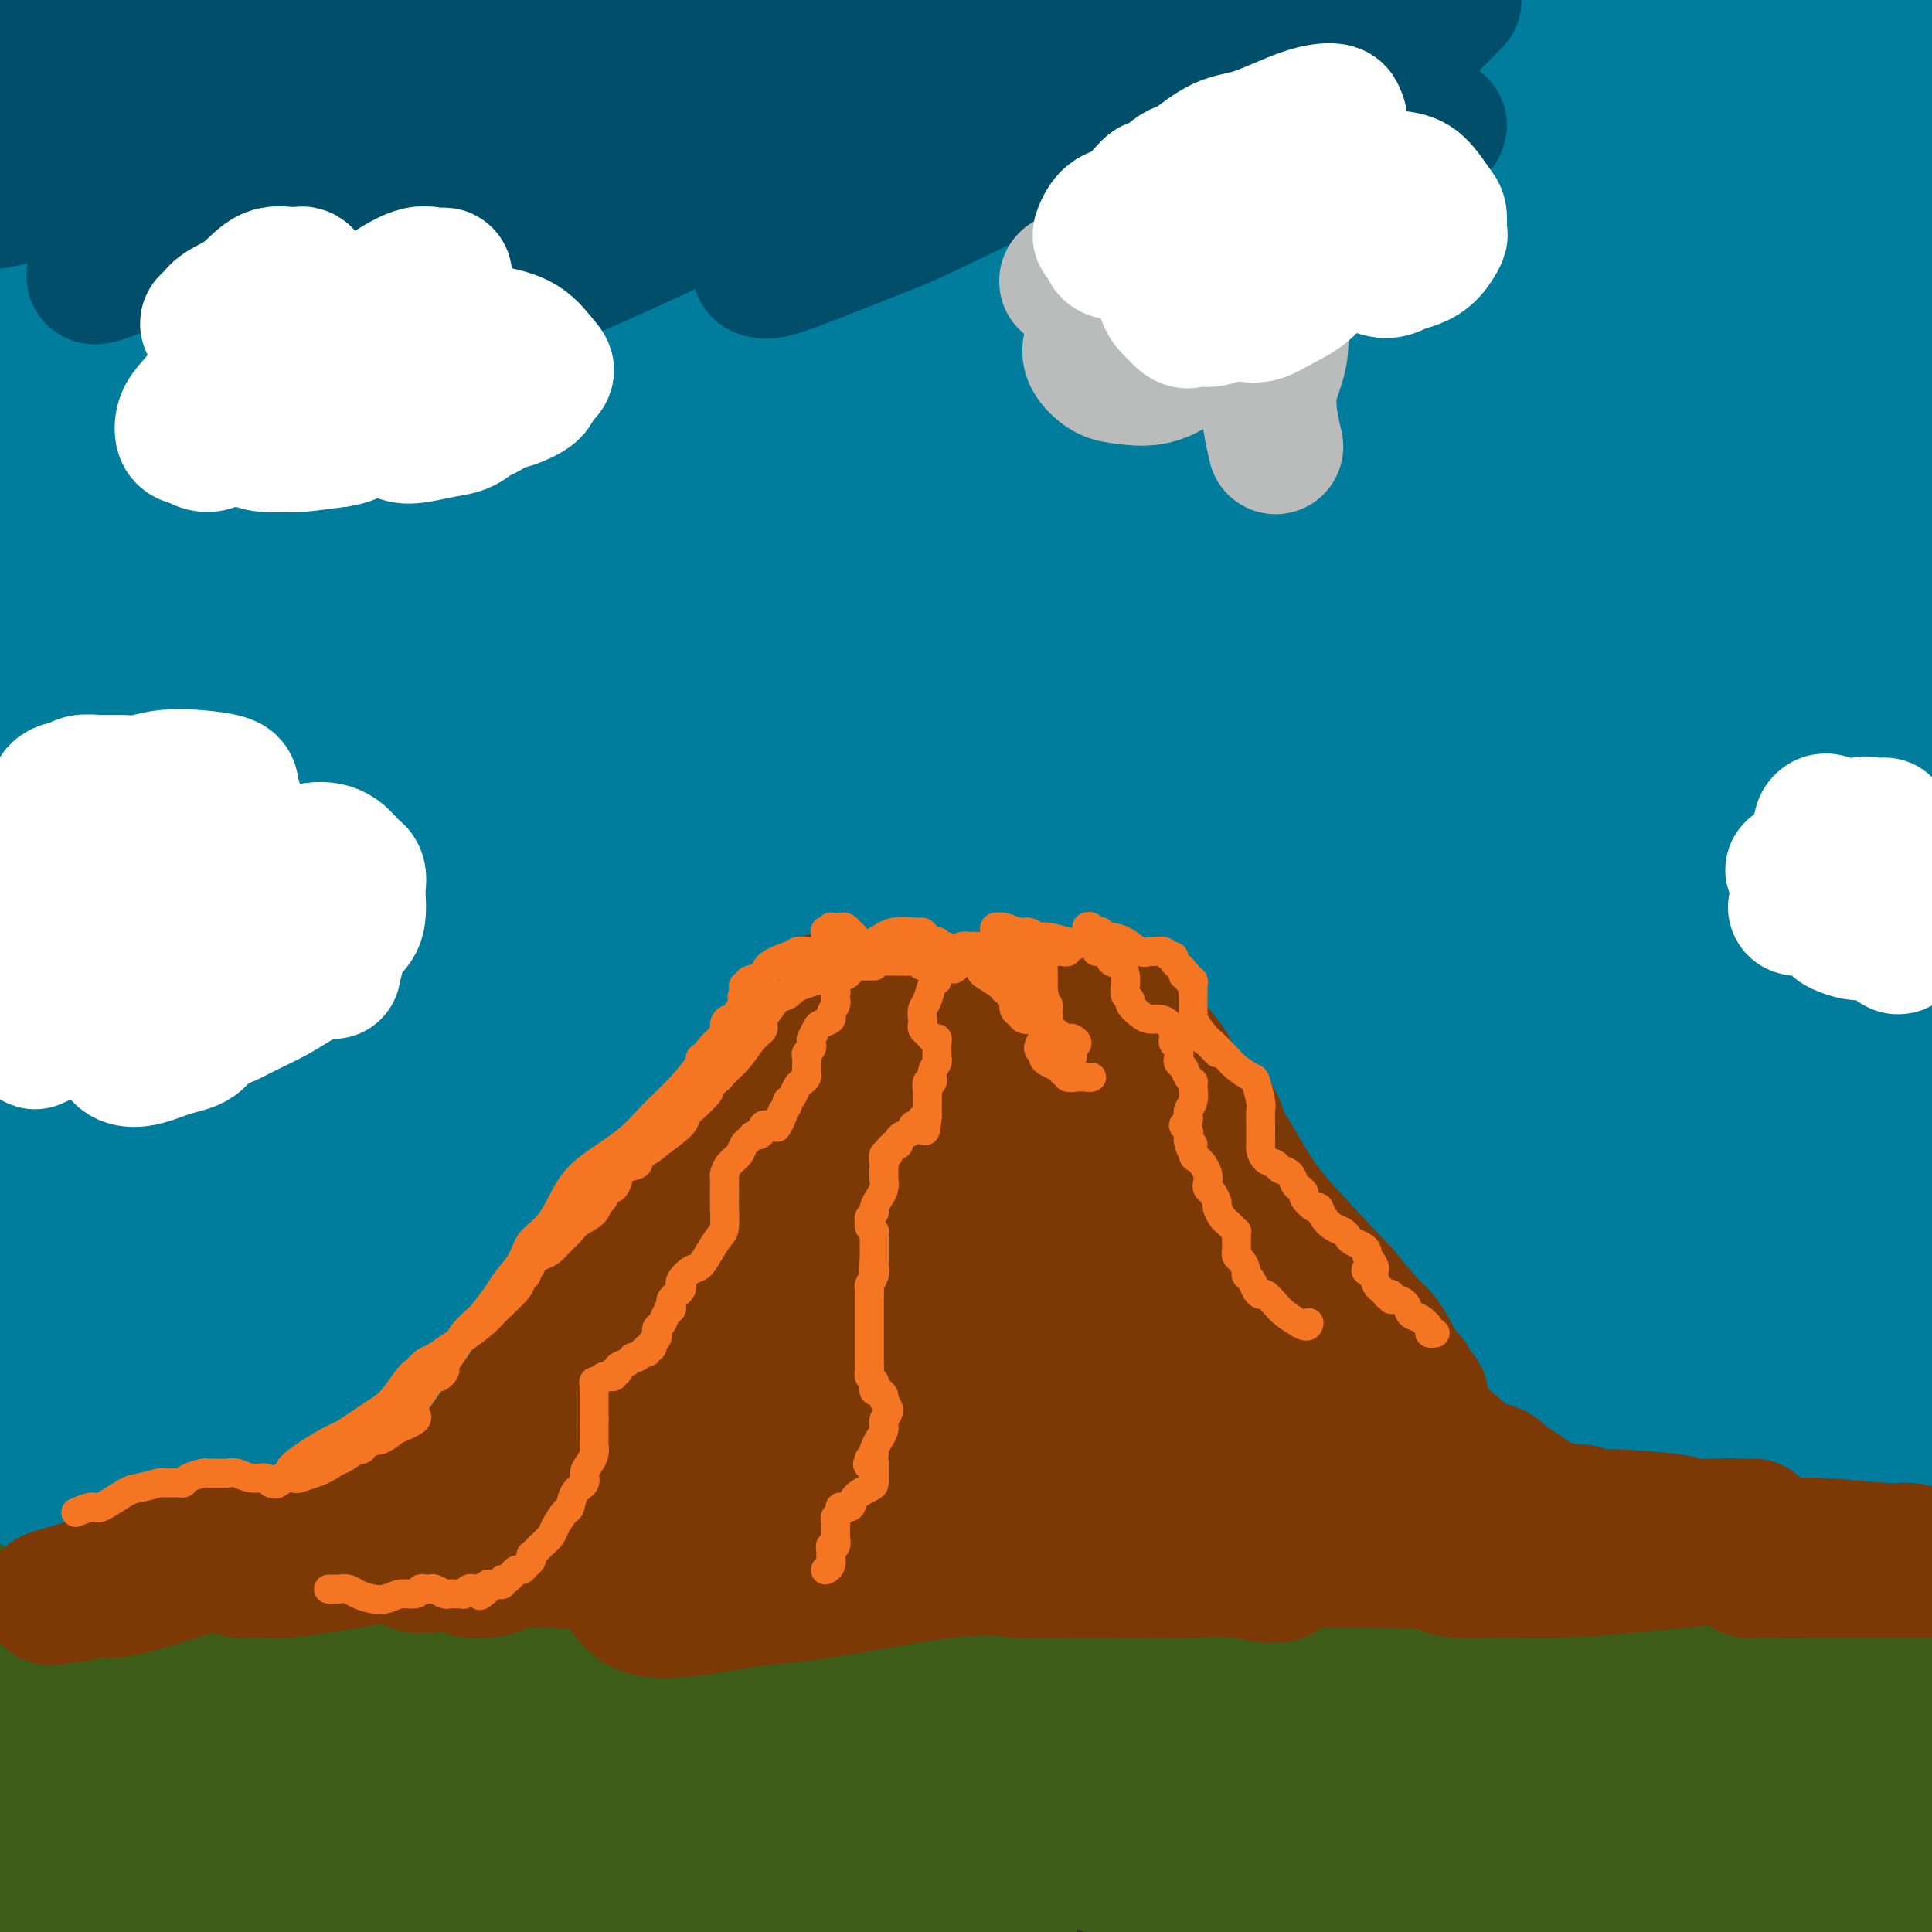 <svg viewBox='0 0 400 400' version='1.1' xmlns='http://www.w3.org/2000/svg' xmlns:xlink='http://www.w3.org/1999/xlink'><rect x="0" y="0" width="400" height="400" fill="#333333" stroke="none"/><g fill='none' stroke='rgb(61,92,24)' stroke-width='28' stroke-linecap='round' stroke-linejoin='round'><path d='M31,276c-0.336,0.447 -0.672,0.895 -1,2c-0.328,1.105 -0.648,2.868 -1,9c-0.352,6.132 -0.735,16.635 -1,25c-0.265,8.365 -0.410,14.594 -1,23c-0.590,8.406 -1.623,18.988 -2,25c-0.377,6.012 -0.098,7.453 0,9c0.098,1.547 0.016,3.201 0,4c-0.016,0.799 0.033,0.744 0,1c-0.033,0.256 -0.149,0.824 -1,0c-0.851,-0.824 -2.436,-3.040 -4,-8c-1.564,-4.960 -3.105,-12.665 -4,-19c-0.895,-6.335 -1.144,-11.301 -1,-16c0.144,-4.699 0.679,-9.132 1,-15c0.321,-5.868 0.426,-13.170 1,-18c0.574,-4.830 1.615,-7.188 2,-10c0.385,-2.812 0.115,-6.079 0,-8c-0.115,-1.921 -0.073,-2.496 0,-3c0.073,-0.504 0.177,-0.938 0,-1c-0.177,-0.062 -0.636,0.249 -1,5c-0.364,4.751 -0.633,13.942 -1,21c-0.367,7.058 -0.830,11.982 -1,20c-0.170,8.018 -0.045,19.129 0,27c0.045,7.871 0.012,12.503 0,17c-0.012,4.497 -0.002,8.859 0,12c0.002,3.141 -0.002,5.060 0,6c0.002,0.940 0.011,0.901 0,2c-0.011,1.099 -0.041,3.334 -1,-1c-0.959,-4.334 -2.845,-15.238 -4,-22c-1.155,-6.762 -1.577,-9.381 -2,-12'/><path d='M9,351c-1.131,-8.216 -0.458,-12.258 0,-17c0.458,-4.742 0.701,-10.186 2,-17c1.299,-6.814 3.652,-15.000 5,-19c1.348,-4.000 1.690,-3.815 2,-4c0.310,-0.185 0.589,-0.740 1,-1c0.411,-0.260 0.955,-0.224 1,3c0.045,3.224 -0.408,9.637 -1,16c-0.592,6.363 -1.324,12.674 -2,23c-0.676,10.326 -1.297,24.665 -2,35c-0.703,10.335 -1.486,16.667 -2,22c-0.514,5.333 -0.757,9.666 -1,14'/><path d='M12,384c-0.358,3.486 -0.716,6.972 0,0c0.716,-6.972 2.506,-24.401 4,-36c1.494,-11.599 2.692,-17.368 5,-25c2.308,-7.632 5.724,-17.127 8,-23c2.276,-5.873 3.410,-8.122 4,-9c0.590,-0.878 0.637,-0.384 1,-1c0.363,-0.616 1.043,-2.342 1,2c-0.043,4.342 -0.808,14.753 -1,24c-0.192,9.247 0.189,17.328 0,26c-0.189,8.672 -0.948,17.933 -1,27c-0.052,9.067 0.601,17.941 1,23c0.399,5.059 0.542,6.303 1,7c0.458,0.697 1.229,0.849 2,1'/><path d='M39,396c-0.235,0.923 -0.470,1.846 0,0c0.470,-1.846 1.646,-6.461 2,-14c0.354,-7.539 -0.113,-18.001 0,-27c0.113,-8.999 0.805,-16.534 2,-26c1.195,-9.466 2.894,-20.863 4,-27c1.106,-6.137 1.621,-7.016 2,-8c0.379,-0.984 0.624,-2.074 1,-3c0.376,-0.926 0.885,-1.688 1,3c0.115,4.688 -0.162,14.825 0,24c0.162,9.175 0.765,17.387 1,26c0.235,8.613 0.102,17.627 0,27c-0.102,9.373 -0.172,19.107 0,24c0.172,4.893 0.586,4.947 1,5'/><path d='M55,399c-0.334,0.656 -0.667,1.313 0,0c0.667,-1.313 2.335,-4.594 3,-11c0.665,-6.406 0.329,-15.937 0,-24c-0.329,-8.063 -0.649,-14.657 0,-25c0.649,-10.343 2.268,-24.436 4,-33c1.732,-8.564 3.577,-11.598 5,-14c1.423,-2.402 2.424,-4.172 3,-5c0.576,-0.828 0.728,-0.714 1,1c0.272,1.714 0.664,5.026 1,13c0.336,7.974 0.617,20.608 1,31c0.383,10.392 0.869,18.543 1,26c0.131,7.457 -0.092,14.221 0,20c0.092,5.779 0.500,10.575 1,13c0.500,2.425 1.093,2.480 2,1c0.907,-1.480 2.129,-4.493 3,-8c0.871,-3.507 1.391,-7.507 2,-16c0.609,-8.493 1.305,-21.478 2,-31c0.695,-9.522 1.387,-15.583 3,-22c1.613,-6.417 4.146,-13.192 5,-16c0.854,-2.808 0.029,-1.649 0,-2c-0.029,-0.351 0.737,-2.212 1,0c0.263,2.212 0.024,8.496 0,15c-0.024,6.504 0.169,13.228 0,24c-0.169,10.772 -0.699,25.592 -1,36c-0.301,10.408 -0.372,16.402 0,21c0.372,4.598 1.186,7.799 2,11'/><path d='M99,396c-0.312,2.062 -0.624,4.123 0,0c0.624,-4.123 2.183,-14.432 3,-23c0.817,-8.568 0.891,-15.396 2,-26c1.109,-10.604 3.253,-24.982 5,-34c1.747,-9.018 3.098,-12.674 4,-15c0.902,-2.326 1.355,-3.322 2,-4c0.645,-0.678 1.482,-1.038 2,3c0.518,4.038 0.717,12.475 1,20c0.283,7.525 0.651,14.139 1,24c0.349,9.861 0.681,22.968 1,32c0.319,9.032 0.627,13.989 1,17c0.373,3.011 0.811,4.078 1,5c0.189,0.922 0.130,1.701 1,0c0.870,-1.701 2.671,-5.881 4,-10c1.329,-4.119 2.186,-8.177 3,-16c0.814,-7.823 1.585,-19.411 3,-31c1.415,-11.589 3.474,-23.178 5,-30c1.526,-6.822 2.518,-8.876 3,-10c0.482,-1.124 0.455,-1.316 1,0c0.545,1.316 1.662,4.141 2,9c0.338,4.859 -0.103,11.752 0,19c0.103,7.248 0.749,14.850 1,25c0.251,10.150 0.106,22.848 0,31c-0.106,8.152 -0.173,11.758 0,14c0.173,2.242 0.587,3.121 1,4'/><path d='M149,399c-0.451,1.441 -0.902,2.883 0,0c0.902,-2.883 3.156,-10.090 4,-16c0.844,-5.910 0.278,-10.523 1,-19c0.722,-8.477 2.733,-20.819 4,-30c1.267,-9.181 1.790,-15.202 3,-20c1.210,-4.798 3.107,-8.372 4,-10c0.893,-1.628 0.782,-1.308 1,-1c0.218,0.308 0.765,0.606 2,6c1.235,5.394 3.157,15.885 4,24c0.843,8.115 0.607,13.856 1,23c0.393,9.144 1.413,21.693 2,29c0.587,7.307 0.739,9.374 1,11c0.261,1.626 0.630,2.813 1,4'/><path d='M181,398c-0.265,0.746 -0.531,1.492 0,0c0.531,-1.492 1.858,-5.222 3,-13c1.142,-7.778 2.100,-19.604 3,-29c0.900,-9.396 1.743,-16.361 3,-26c1.257,-9.639 2.927,-21.953 4,-29c1.073,-7.047 1.548,-8.829 2,-10c0.452,-1.171 0.881,-1.731 2,-1c1.119,0.731 2.927,2.754 4,10c1.073,7.246 1.411,19.715 2,29c0.589,9.285 1.428,15.384 2,25c0.572,9.616 0.878,22.747 1,31c0.122,8.253 0.061,11.626 0,15'/><path d='M211,391c-0.023,1.331 -0.047,2.662 0,0c0.047,-2.662 0.164,-9.317 1,-20c0.836,-10.683 2.390,-25.395 4,-36c1.610,-10.605 3.275,-17.104 5,-25c1.725,-7.896 3.508,-17.191 5,-22c1.492,-4.809 2.691,-5.134 4,-5c1.309,0.134 2.728,0.727 4,4c1.272,3.273 2.396,9.225 3,16c0.604,6.775 0.688,14.373 1,26c0.312,11.627 0.853,27.284 1,38c0.147,10.716 -0.101,16.490 0,22c0.101,5.510 0.550,10.755 1,16'/><path d='M247,384c-0.449,3.071 -0.898,6.142 0,0c0.898,-6.142 3.141,-21.496 5,-33c1.859,-11.504 3.332,-19.159 5,-27c1.668,-7.841 3.532,-15.869 6,-22c2.468,-6.131 5.540,-10.363 7,-13c1.460,-2.637 1.309,-3.677 2,-2c0.691,1.677 2.224,6.071 3,11c0.776,4.929 0.796,10.393 1,21c0.204,10.607 0.593,26.356 1,38c0.407,11.644 0.830,19.184 1,26c0.170,6.816 0.085,12.908 0,19'/><path d='M283,399c-0.354,1.747 -0.708,3.493 0,0c0.708,-3.493 2.479,-12.226 4,-20c1.521,-7.774 2.792,-14.589 4,-23c1.208,-8.411 2.352,-18.419 4,-27c1.648,-8.581 3.801,-15.734 6,-23c2.199,-7.266 4.446,-14.645 6,-18c1.554,-3.355 2.417,-2.687 3,-3c0.583,-0.313 0.887,-1.608 2,2c1.113,3.608 3.036,12.119 4,20c0.964,7.881 0.970,15.133 1,26c0.030,10.867 0.085,25.349 0,36c-0.085,10.651 -0.310,17.472 0,22c0.310,4.528 1.155,6.764 2,9'/><path d='M326,392c-0.583,2.182 -1.166,4.364 0,0c1.166,-4.364 4.081,-15.274 6,-24c1.919,-8.726 2.843,-15.269 5,-26c2.157,-10.731 5.546,-25.651 8,-35c2.454,-9.349 3.971,-13.128 5,-16c1.029,-2.872 1.568,-4.836 2,-6c0.432,-1.164 0.757,-1.526 1,3c0.243,4.526 0.405,13.942 0,23c-0.405,9.058 -1.377,17.758 -2,27c-0.623,9.242 -0.899,19.027 -1,28c-0.101,8.973 -0.029,17.135 0,23c0.029,5.865 0.014,9.432 0,13'/><path d='M354,395c-0.126,1.053 -0.251,2.107 0,0c0.251,-2.107 0.880,-7.374 2,-16c1.120,-8.626 2.732,-20.612 4,-30c1.268,-9.388 2.194,-16.177 4,-25c1.806,-8.823 4.494,-19.681 6,-25c1.506,-5.319 1.829,-5.098 2,-6c0.171,-0.902 0.189,-2.927 1,-1c0.811,1.927 2.416,7.806 3,14c0.584,6.194 0.146,12.701 0,23c-0.146,10.299 -0.001,24.388 0,35c0.001,10.612 -0.143,17.746 0,24c0.143,6.254 0.571,11.627 1,17'/><path d='M379,392c0.028,1.300 0.057,2.600 0,0c-0.057,-2.600 -0.198,-9.099 0,-19c0.198,-9.901 0.735,-23.204 1,-33c0.265,-9.796 0.259,-16.083 1,-24c0.741,-7.917 2.230,-17.462 3,-22c0.770,-4.538 0.822,-4.067 1,-4c0.178,0.067 0.482,-0.269 1,2c0.518,2.269 1.249,7.144 1,15c-0.249,7.856 -1.479,18.693 -2,28c-0.521,9.307 -0.333,17.083 -1,25c-0.667,7.917 -2.191,15.976 -3,24c-0.809,8.024 -0.905,16.012 -1,24'/><path d='M376,382c-0.169,3.222 -0.339,6.444 0,0c0.339,-6.444 1.186,-22.555 2,-34c0.814,-11.445 1.593,-18.223 3,-27c1.407,-8.777 3.441,-19.554 5,-25c1.559,-5.446 2.643,-5.560 3,-6c0.357,-0.440 -0.015,-1.206 0,0c0.015,1.206 0.416,4.384 0,9c-0.416,4.616 -1.647,10.670 -3,21c-1.353,10.330 -2.826,24.935 -4,36c-1.174,11.065 -2.050,18.590 -3,27c-0.950,8.410 -1.975,17.705 -3,27'/><path d='M360,380c0.276,2.153 0.552,4.307 0,0c-0.552,-4.307 -1.932,-15.073 -3,-24c-1.068,-8.927 -1.826,-16.015 -2,-26c-0.174,-9.985 0.234,-22.867 1,-30c0.766,-7.133 1.889,-8.518 3,-9c1.111,-0.482 2.208,-0.062 3,2c0.792,2.062 1.279,5.765 2,14c0.721,8.235 1.678,21.001 2,31c0.322,9.999 0.010,17.230 1,27c0.990,9.770 3.283,22.077 5,29c1.717,6.923 2.859,8.461 4,10'/><path d='M391,392c-0.363,0.882 -0.727,1.763 0,0c0.727,-1.763 2.543,-6.172 4,-13c1.457,-6.828 2.554,-16.075 3,-23c0.446,-6.925 0.241,-11.528 0,-18c-0.241,-6.472 -0.517,-14.812 -1,-19c-0.483,-4.188 -1.174,-4.224 -2,-4c-0.826,0.224 -1.788,0.706 -3,3c-1.212,2.294 -2.675,6.398 -4,14c-1.325,7.602 -2.510,18.700 -3,28c-0.490,9.300 -0.283,16.800 0,24c0.283,7.200 0.641,14.100 1,21'/><path d='M387,382c0.262,1.963 0.523,3.927 0,0c-0.523,-3.927 -1.832,-13.743 -3,-25c-1.168,-11.257 -2.197,-23.953 -3,-34c-0.803,-10.047 -1.382,-17.444 -2,-24c-0.618,-6.556 -1.277,-12.271 -2,-16c-0.723,-3.729 -1.511,-5.472 -2,-7c-0.489,-1.528 -0.680,-2.839 -3,1c-2.320,3.839 -6.768,12.830 -10,21c-3.232,8.170 -5.248,15.520 -8,27c-2.752,11.480 -6.241,27.091 -9,38c-2.759,10.909 -4.788,17.117 -7,23c-2.212,5.883 -4.606,11.442 -7,17'/><path d='M319,388c0.395,2.585 0.790,5.170 0,0c-0.790,-5.170 -2.764,-18.096 -4,-28c-1.236,-9.904 -1.734,-16.786 -2,-26c-0.266,-9.214 -0.301,-20.761 0,-27c0.301,-6.239 0.938,-7.171 1,-8c0.062,-0.829 -0.452,-1.554 -1,0c-0.548,1.554 -1.130,5.386 -2,13c-0.870,7.614 -2.027,19.010 -3,28c-0.973,8.990 -1.762,15.574 -3,25c-1.238,9.426 -2.925,21.693 -4,29c-1.075,7.307 -1.537,9.653 -2,12'/><path d='M293,385c0.091,2.972 0.181,5.944 0,0c-0.181,-5.944 -0.635,-20.805 -1,-32c-0.365,-11.195 -0.642,-18.725 0,-29c0.642,-10.275 2.205,-23.296 3,-30c0.795,-6.704 0.824,-7.090 1,-8c0.176,-0.910 0.499,-2.344 0,0c-0.499,2.344 -1.819,8.465 -3,15c-1.181,6.535 -2.224,13.484 -4,24c-1.776,10.516 -4.286,24.601 -6,35c-1.714,10.399 -2.633,17.114 -4,24c-1.367,6.886 -3.184,13.943 -5,21'/><path d='M265,387c0.451,2.867 0.901,5.734 0,0c-0.901,-5.734 -3.154,-20.069 -4,-31c-0.846,-10.931 -0.286,-18.456 0,-25c0.286,-6.544 0.296,-12.105 0,-15c-0.296,-2.895 -0.900,-3.124 -1,-4c-0.100,-0.876 0.305,-2.398 -1,1c-1.305,3.398 -4.319,11.715 -6,19c-1.681,7.285 -2.030,13.538 -3,23c-0.970,9.462 -2.563,22.132 -4,31c-1.437,8.868 -2.719,13.934 -4,19'/><path d='M229,384c0.472,2.557 0.945,5.113 0,0c-0.945,-5.113 -3.306,-17.897 -5,-26c-1.694,-8.103 -2.720,-11.525 -3,-14c-0.280,-2.475 0.185,-4.003 0,-4c-0.185,0.003 -1.019,1.537 -2,7c-0.981,5.463 -2.110,14.855 -3,20c-0.890,5.145 -1.540,6.041 -3,11c-1.460,4.959 -3.730,13.979 -6,23'/><path d='M203,394c0.075,2.110 0.150,4.219 0,0c-0.150,-4.219 -0.524,-14.767 -1,-23c-0.476,-8.233 -1.052,-14.153 -1,-19c0.052,-4.847 0.732,-8.622 1,-11c0.268,-2.378 0.123,-3.359 0,-3c-0.123,0.359 -0.226,2.058 0,6c0.226,3.942 0.779,10.126 0,20c-0.779,9.874 -2.889,23.437 -5,37'/></g>
<g fill='none' stroke='rgb(0,124,156)' stroke-width='28' stroke-linecap='round' stroke-linejoin='round'><path d='M12,94c0.218,0.688 0.436,1.375 1,-2c0.564,-3.375 1.476,-10.814 2,-16c0.524,-5.186 0.662,-8.121 1,-15c0.338,-6.879 0.876,-17.703 1,-25c0.124,-7.297 -0.165,-11.068 -1,-16c-0.835,-4.932 -2.217,-11.025 -3,-14c-0.783,-2.975 -0.968,-2.833 -1,-3c-0.032,-0.167 0.087,-0.642 0,-1c-0.087,-0.358 -0.382,-0.600 -1,1c-0.618,1.600 -1.559,5.040 -2,12c-0.441,6.960 -0.381,17.438 0,26c0.381,8.562 1.082,15.206 2,24c0.918,8.794 2.053,19.737 3,27c0.947,7.263 1.707,10.845 2,15c0.293,4.155 0.120,8.881 0,11c-0.120,2.119 -0.188,1.630 0,2c0.188,0.370 0.632,1.597 0,1c-0.632,-0.597 -2.340,-3.020 -4,-6c-1.660,-2.980 -3.273,-6.519 -5,-15c-1.727,-8.481 -3.568,-21.905 -5,-32c-1.432,-10.095 -2.456,-16.860 -2,-26c0.456,-9.140 2.392,-20.653 4,-28c1.608,-7.347 2.888,-10.528 4,-13c1.112,-2.472 2.056,-4.236 3,-6'/><path d='M11,7c0.115,-2.515 0.230,-5.031 0,0c-0.230,5.031 -0.805,17.608 -1,32c-0.195,14.392 -0.011,30.600 0,44c0.011,13.400 -0.152,23.992 0,34c0.152,10.008 0.618,19.432 1,29c0.382,9.568 0.680,19.279 1,24c0.320,4.721 0.663,4.450 1,4c0.337,-0.450 0.667,-1.081 1,-4c0.333,-2.919 0.669,-8.125 1,-19c0.331,-10.875 0.656,-27.417 1,-42c0.344,-14.583 0.708,-27.206 2,-39c1.292,-11.794 3.511,-22.759 6,-34c2.489,-11.241 5.247,-22.757 7,-29c1.753,-6.243 2.501,-7.212 3,-8c0.499,-0.788 0.750,-1.394 1,-2'/><path d='M34,2c0.313,-3.295 0.625,-6.590 0,0c-0.625,6.590 -2.188,23.066 -3,33c-0.812,9.934 -0.873,13.327 -1,21c-0.127,7.673 -0.322,19.625 0,33c0.322,13.375 1.159,28.174 2,38c0.841,9.826 1.685,14.681 2,18c0.315,3.319 0.099,5.104 0,6c-0.099,0.896 -0.082,0.905 0,-1c0.082,-1.905 0.230,-5.722 0,-14c-0.230,-8.278 -0.838,-21.016 -1,-32c-0.162,-10.984 0.121,-20.212 1,-34c0.879,-13.788 2.352,-32.135 4,-44c1.648,-11.865 3.471,-17.247 5,-22c1.529,-4.753 2.765,-8.876 4,-13'/><path d='M48,-1c0.093,-2.583 0.186,-5.166 0,0c-0.186,5.166 -0.653,18.082 -1,28c-0.347,9.918 -0.576,16.837 -1,30c-0.424,13.163 -1.043,32.569 -1,46c0.043,13.431 0.749,20.885 1,30c0.251,9.115 0.046,19.890 0,25c-0.046,5.110 0.068,4.555 0,4c-0.068,-0.555 -0.319,-1.108 -1,-5c-0.681,-3.892 -1.792,-11.121 -3,-18c-1.208,-6.879 -2.514,-13.407 -3,-27c-0.486,-13.593 -0.151,-34.252 1,-49c1.151,-14.748 3.118,-23.586 7,-34c3.882,-10.414 9.681,-22.404 13,-29c3.319,-6.596 4.160,-7.798 5,-9'/><path d='M70,6c0.000,-2.975 0.000,-5.950 0,0c-0.000,5.950 -0.001,20.827 0,36c0.001,15.173 0.004,30.644 0,43c-0.004,12.356 -0.015,21.597 0,30c0.015,8.403 0.056,15.968 0,21c-0.056,5.032 -0.210,7.532 0,9c0.210,1.468 0.783,1.904 1,1c0.217,-0.904 0.077,-3.147 0,-10c-0.077,-6.853 -0.093,-18.314 0,-28c0.093,-9.686 0.293,-17.596 1,-31c0.707,-13.404 1.921,-32.301 4,-45c2.079,-12.699 5.023,-19.200 7,-24c1.977,-4.800 2.989,-7.900 4,-11'/><path d='M90,11c-0.029,-2.948 -0.058,-5.897 0,0c0.058,5.897 0.202,20.638 0,33c-0.202,12.362 -0.749,22.345 -1,32c-0.251,9.655 -0.207,18.982 0,30c0.207,11.018 0.578,23.727 1,30c0.422,6.273 0.896,6.110 1,7c0.104,0.890 -0.160,2.835 0,2c0.160,-0.835 0.745,-4.449 1,-12c0.255,-7.551 0.182,-19.040 0,-30c-0.182,-10.960 -0.471,-21.391 0,-32c0.471,-10.609 1.704,-21.395 4,-33c2.296,-11.605 5.656,-24.030 8,-31c2.344,-6.970 3.672,-8.485 5,-10'/><path d='M113,7c-0.127,-2.989 -0.254,-5.979 0,0c0.254,5.979 0.888,20.925 1,32c0.112,11.075 -0.297,18.277 0,31c0.297,12.723 1.300,30.968 2,43c0.700,12.032 1.097,17.853 2,24c0.903,6.147 2.312,12.621 3,16c0.688,3.379 0.656,3.662 1,4c0.344,0.338 1.065,0.731 1,-4c-0.065,-4.731 -0.915,-14.584 -2,-23c-1.085,-8.416 -2.404,-15.393 -3,-29c-0.596,-13.607 -0.469,-33.843 0,-48c0.469,-14.157 1.280,-22.235 3,-31c1.720,-8.765 4.349,-18.219 6,-23c1.651,-4.781 2.326,-4.891 3,-5'/><path d='M133,13c-0.079,-3.464 -0.158,-6.929 0,0c0.158,6.929 0.553,24.251 1,38c0.447,13.749 0.948,23.926 2,34c1.052,10.074 2.657,20.044 4,31c1.343,10.956 2.424,22.897 3,29c0.576,6.103 0.647,6.368 1,7c0.353,0.632 0.986,1.632 1,0c0.014,-1.632 -0.593,-5.895 -1,-11c-0.407,-5.105 -0.613,-11.052 -1,-22c-0.387,-10.948 -0.954,-26.897 -1,-40c-0.046,-13.103 0.429,-23.359 1,-33c0.571,-9.641 1.239,-18.668 3,-26c1.761,-7.332 4.614,-12.970 6,-16c1.386,-3.030 1.304,-3.452 2,-2c0.696,1.452 2.169,4.777 3,9c0.831,4.223 1.021,9.344 2,20c0.979,10.656 2.746,26.849 4,39c1.254,12.151 1.996,20.262 3,31c1.004,10.738 2.269,24.105 3,32c0.731,7.895 0.927,10.319 1,12c0.073,1.681 0.022,2.621 0,3c-0.022,0.379 -0.016,0.199 0,-2c0.016,-2.199 0.040,-6.415 0,-15c-0.040,-8.585 -0.146,-21.538 0,-32c0.146,-10.462 0.544,-18.433 1,-31c0.456,-12.567 0.969,-29.730 2,-42c1.031,-12.270 2.580,-19.649 4,-25c1.420,-5.351 2.710,-8.676 4,-12'/><path d='M183,1c0.129,-3.246 0.258,-6.492 0,0c-0.258,6.492 -0.903,22.723 -1,35c-0.097,12.277 0.352,20.599 1,33c0.648,12.401 1.494,28.879 2,40c0.506,11.121 0.673,16.885 1,22c0.327,5.115 0.814,9.580 1,12c0.186,2.420 0.070,2.795 0,3c-0.070,0.205 -0.094,0.239 0,-3c0.094,-3.239 0.306,-9.752 0,-16c-0.306,-6.248 -1.132,-12.232 -1,-23c0.132,-10.768 1.221,-26.319 2,-39c0.779,-12.681 1.248,-22.491 2,-32c0.752,-9.509 1.786,-18.717 3,-26c1.214,-7.283 2.607,-12.642 4,-18'/><path d='M198,17c-0.142,-4.469 -0.284,-8.937 0,0c0.284,8.937 0.993,31.281 2,47c1.007,15.719 2.311,24.814 4,37c1.689,12.186 3.762,27.461 5,37c1.238,9.539 1.642,13.340 2,16c0.358,2.660 0.672,4.178 1,5c0.328,0.822 0.672,0.947 1,-1c0.328,-1.947 0.641,-5.966 1,-14c0.359,-8.034 0.765,-20.082 1,-30c0.235,-9.918 0.297,-17.707 1,-30c0.703,-12.293 2.045,-29.092 3,-41c0.955,-11.908 1.523,-18.927 3,-26c1.477,-7.073 3.863,-14.200 5,-17c1.137,-2.800 1.024,-1.274 1,0c-0.024,1.274 0.042,2.296 0,9c-0.042,6.704 -0.193,19.090 0,31c0.193,11.910 0.731,23.344 1,34c0.269,10.656 0.268,20.535 1,32c0.732,11.465 2.198,24.516 3,33c0.802,8.484 0.942,12.402 1,14c0.058,1.598 0.034,0.875 0,1c-0.034,0.125 -0.078,1.097 0,-3c0.078,-4.097 0.279,-13.264 0,-21c-0.279,-7.736 -1.036,-14.040 -1,-25c0.036,-10.960 0.865,-26.577 1,-39c0.135,-12.423 -0.425,-21.652 0,-31c0.425,-9.348 1.836,-18.814 3,-26c1.164,-7.186 2.082,-12.093 3,-17'/><path d='M242,1c0.138,-1.515 0.275,-3.029 0,0c-0.275,3.029 -0.963,10.603 -1,23c-0.037,12.397 0.577,29.617 1,42c0.423,12.383 0.655,19.929 1,30c0.345,10.071 0.804,22.668 1,30c0.196,7.332 0.128,9.399 0,11c-0.128,1.601 -0.317,2.736 -1,3c-0.683,0.264 -1.860,-0.343 -3,-2c-1.140,-1.657 -2.243,-4.365 -4,-11c-1.757,-6.635 -4.167,-17.198 -6,-26c-1.833,-8.802 -3.089,-15.844 -5,-27c-1.911,-11.156 -4.476,-26.427 -6,-37c-1.524,-10.573 -2.007,-16.450 -3,-23c-0.993,-6.550 -2.497,-13.775 -4,-21'/><path d='M207,5c-0.047,-6.236 -0.093,-12.471 0,0c0.093,12.471 0.326,43.649 1,61c0.674,17.351 1.789,20.875 3,29c1.211,8.125 2.518,20.850 3,29c0.482,8.150 0.140,11.726 0,14c-0.140,2.274 -0.079,3.245 0,4c0.079,0.755 0.176,1.293 0,1c-0.176,-0.293 -0.624,-1.418 -1,-7c-0.376,-5.582 -0.680,-15.622 -1,-24c-0.320,-8.378 -0.655,-15.093 0,-27c0.655,-11.907 2.299,-29.006 4,-41c1.701,-11.994 3.458,-18.883 6,-26c2.542,-7.117 5.869,-14.462 8,-18c2.131,-3.538 3.065,-3.269 4,-3'/><path d='M238,4c-0.446,-2.516 -0.892,-5.032 0,0c0.892,5.032 3.122,17.613 4,28c0.878,10.387 0.403,18.579 1,32c0.597,13.421 2.265,32.071 3,45c0.735,12.929 0.535,20.138 1,27c0.465,6.862 1.593,13.376 2,17c0.407,3.624 0.093,4.358 0,5c-0.093,0.642 0.034,1.191 0,-1c-0.034,-2.191 -0.228,-7.121 0,-16c0.228,-8.879 0.879,-21.708 1,-32c0.121,-10.292 -0.287,-18.047 0,-30c0.287,-11.953 1.270,-28.103 2,-40c0.730,-11.897 1.209,-19.542 2,-26c0.791,-6.458 1.896,-11.729 3,-17'/><path d='M258,2c-0.015,-1.803 -0.030,-3.605 0,0c0.030,3.605 0.106,12.619 0,21c-0.106,8.381 -0.393,16.130 0,29c0.393,12.870 1.464,30.861 2,43c0.536,12.139 0.535,18.427 1,26c0.465,7.573 1.397,16.433 2,21c0.603,4.567 0.878,4.842 1,5c0.122,0.158 0.092,0.200 0,-1c-0.092,-1.200 -0.247,-3.642 0,-10c0.247,-6.358 0.895,-16.633 1,-26c0.105,-9.367 -0.334,-17.828 0,-27c0.334,-9.172 1.440,-19.056 3,-31c1.560,-11.944 3.574,-25.946 5,-35c1.426,-9.054 2.265,-13.158 3,-16c0.735,-2.842 1.368,-4.421 2,-6'/><path d='M278,17c0.137,-2.087 0.274,-4.173 0,0c-0.274,4.173 -0.960,14.606 -1,29c-0.040,14.394 0.566,32.749 1,46c0.434,13.251 0.695,21.398 1,29c0.305,7.602 0.652,14.659 1,20c0.348,5.341 0.695,8.966 1,9c0.305,0.034 0.568,-3.523 1,-10c0.432,-6.477 1.033,-15.874 1,-24c-0.033,-8.126 -0.700,-14.982 0,-27c0.700,-12.018 2.765,-29.197 4,-42c1.235,-12.803 1.638,-21.229 3,-29c1.362,-7.771 3.681,-14.885 6,-22'/><path d='M299,3c-0.037,-1.671 -0.074,-3.341 0,0c0.074,3.341 0.258,11.694 0,20c-0.258,8.306 -0.959,16.565 -1,30c-0.041,13.435 0.578,32.047 1,45c0.422,12.953 0.647,20.247 1,29c0.353,8.753 0.833,18.965 1,24c0.167,5.035 0.019,4.893 0,5c-0.019,0.107 0.090,0.463 0,-1c-0.090,-1.463 -0.381,-4.743 0,-12c0.381,-7.257 1.433,-18.489 2,-29c0.567,-10.511 0.649,-20.300 1,-30c0.351,-9.700 0.970,-19.311 2,-32c1.030,-12.689 2.470,-28.455 4,-38c1.530,-9.545 3.152,-12.870 4,-15c0.848,-2.130 0.924,-3.065 1,-4'/><path d='M316,4c-0.025,-1.382 -0.050,-2.765 0,0c0.050,2.765 0.174,9.677 0,22c-0.174,12.323 -0.645,30.059 0,54c0.645,23.941 2.407,54.089 3,66c0.593,11.911 0.019,5.584 0,6c-0.019,0.416 0.518,7.575 1,10c0.482,2.425 0.908,0.118 1,0c0.092,-0.118 -0.149,1.954 0,-1c0.149,-2.954 0.688,-10.933 1,-21c0.312,-10.067 0.396,-22.222 1,-33c0.604,-10.778 1.729,-20.177 3,-30c1.271,-9.823 2.688,-20.068 4,-30c1.312,-9.932 2.518,-19.552 4,-28c1.482,-8.448 3.241,-15.724 5,-23'/><path d='M341,2c-0.059,-1.979 -0.118,-3.958 0,0c0.118,3.958 0.413,13.854 0,23c-0.413,9.146 -1.532,17.543 -2,31c-0.468,13.457 -0.283,31.974 0,45c0.283,13.026 0.665,20.559 1,28c0.335,7.441 0.624,14.788 1,20c0.376,5.212 0.840,8.288 1,10c0.160,1.712 0.017,2.058 0,0c-0.017,-2.058 0.092,-6.522 0,-11c-0.092,-4.478 -0.384,-8.970 0,-19c0.384,-10.030 1.443,-25.596 2,-37c0.557,-11.404 0.613,-18.644 2,-30c1.387,-11.356 4.104,-26.827 6,-38c1.896,-11.173 2.970,-18.050 4,-23c1.030,-4.950 2.015,-7.975 3,-11'/><path d='M358,31c0.106,-2.681 0.211,-5.362 0,0c-0.211,5.362 -0.740,18.768 -1,35c-0.260,16.232 -0.252,35.292 0,48c0.252,12.708 0.749,19.066 2,28c1.251,8.934 3.256,20.443 4,26c0.744,5.557 0.226,5.160 0,6c-0.226,0.840 -0.160,2.917 0,1c0.160,-1.917 0.414,-7.829 0,-14c-0.414,-6.171 -1.497,-12.603 -2,-19c-0.503,-6.397 -0.428,-12.761 0,-24c0.428,-11.239 1.207,-27.353 2,-39c0.793,-11.647 1.598,-18.828 3,-30c1.402,-11.172 3.401,-26.335 5,-36c1.599,-9.665 2.800,-13.833 4,-18'/><path d='M379,17c-0.006,-2.296 -0.012,-4.592 0,0c0.012,4.592 0.041,16.072 0,31c-0.041,14.928 -0.154,33.305 0,47c0.154,13.695 0.574,22.706 1,31c0.426,8.294 0.857,15.869 1,22c0.143,6.131 -0.002,10.818 0,13c0.002,2.182 0.151,1.858 0,0c-0.151,-1.858 -0.602,-5.251 -1,-9c-0.398,-3.749 -0.742,-7.853 -1,-16c-0.258,-8.147 -0.428,-20.335 0,-31c0.428,-10.665 1.455,-19.807 2,-29c0.545,-9.193 0.608,-18.437 2,-30c1.392,-11.563 4.112,-25.447 6,-34c1.888,-8.553 2.944,-11.777 4,-15'/><path d='M395,21c0.083,-3.770 0.167,-7.541 0,0c-0.167,7.541 -0.584,26.393 -1,40c-0.416,13.607 -0.831,21.969 -1,35c-0.169,13.031 -0.092,30.733 0,42c0.092,11.267 0.201,16.101 0,21c-0.201,4.899 -0.710,9.862 -1,12c-0.290,2.138 -0.360,1.450 -1,0c-0.640,-1.450 -1.848,-3.660 -3,-10c-1.152,-6.340 -2.246,-16.808 -3,-25c-0.754,-8.192 -1.166,-14.107 -1,-26c0.166,-11.893 0.910,-29.765 2,-43c1.090,-13.235 2.524,-21.832 4,-31c1.476,-9.168 2.993,-18.905 5,-27c2.007,-8.095 4.503,-14.547 7,-21'/><path d='M398,99c0.137,-3.458 0.274,-6.915 0,0c-0.274,6.915 -0.960,24.204 -1,42c-0.040,17.796 0.566,36.099 1,49c0.434,12.901 0.695,20.400 1,28c0.305,7.600 0.652,15.300 1,23'/><path d='M398,229c0.080,2.391 0.161,4.781 0,0c-0.161,-4.781 -0.562,-16.735 -1,-27c-0.438,-10.265 -0.912,-18.843 -1,-27c-0.088,-8.157 0.212,-15.895 0,-25c-0.212,-9.105 -0.935,-19.578 -1,-26c-0.065,-6.422 0.529,-8.794 1,-6c0.471,2.794 0.819,10.752 1,18c0.181,7.248 0.195,13.785 1,24c0.805,10.215 2.403,24.107 4,38'/><path d='M399,259c0.326,0.790 0.651,1.579 0,0c-0.651,-1.579 -2.280,-5.527 -4,-13c-1.720,-7.473 -3.531,-18.471 -5,-27c-1.469,-8.529 -2.597,-14.590 -4,-25c-1.403,-10.410 -3.080,-25.167 -4,-35c-0.920,-9.833 -1.084,-14.740 -1,-19c0.084,-4.260 0.418,-7.873 1,-8c0.582,-0.127 1.414,3.233 2,8c0.586,4.767 0.925,10.941 2,21c1.075,10.059 2.887,24.005 4,34c1.113,9.995 1.526,16.041 2,25c0.474,8.959 1.010,20.832 1,28c-0.010,7.168 -0.564,9.631 -1,11c-0.436,1.369 -0.753,1.644 -2,1c-1.247,-0.644 -3.425,-2.208 -5,-5c-1.575,-2.792 -2.548,-6.812 -4,-14c-1.452,-7.188 -3.384,-17.543 -5,-26c-1.616,-8.457 -2.917,-15.014 -4,-25c-1.083,-9.986 -1.949,-23.401 -2,-32c-0.051,-8.599 0.711,-12.383 1,-15c0.289,-2.617 0.103,-4.069 0,-3c-0.103,1.069 -0.124,4.658 0,9c0.124,4.342 0.391,9.437 0,18c-0.391,8.563 -1.442,20.596 -2,30c-0.558,9.404 -0.625,16.181 -1,23c-0.375,6.819 -1.060,13.681 -2,19c-0.940,5.319 -2.136,9.097 -3,11c-0.864,1.903 -1.397,1.933 -3,-1c-1.603,-2.933 -4.278,-8.828 -6,-14c-1.722,-5.172 -2.492,-9.621 -4,-18c-1.508,-8.379 -3.754,-20.690 -6,-33'/><path d='M344,184c-2.001,-12.126 -2.003,-16.942 -2,-22c0.003,-5.058 0.010,-10.359 0,-12c-0.010,-1.641 -0.038,0.379 0,2c0.038,1.621 0.142,2.844 0,9c-0.142,6.156 -0.529,17.246 -1,26c-0.471,8.754 -1.027,15.173 -2,22c-0.973,6.827 -2.362,14.063 -3,20c-0.638,5.937 -0.526,10.577 -1,13c-0.474,2.423 -1.536,2.631 -2,0c-0.464,-2.631 -0.330,-8.099 -1,-13c-0.670,-4.901 -2.145,-9.235 -3,-17c-0.855,-7.765 -1.089,-18.960 -2,-28c-0.911,-9.040 -2.498,-15.925 -3,-21c-0.502,-5.075 0.082,-8.341 0,-10c-0.082,-1.659 -0.831,-1.711 -1,0c-0.169,1.711 0.242,5.185 0,12c-0.242,6.815 -1.135,16.971 -2,24c-0.865,7.029 -1.700,10.931 -3,17c-1.300,6.069 -3.065,14.306 -4,19c-0.935,4.694 -1.042,5.844 -2,6c-0.958,0.156 -2.768,-0.681 -4,-3c-1.232,-2.319 -1.885,-6.119 -3,-13c-1.115,-6.881 -2.691,-16.843 -4,-25c-1.309,-8.157 -2.350,-14.508 -3,-20c-0.650,-5.492 -0.908,-10.125 -1,-13c-0.092,-2.875 -0.020,-3.993 0,-3c0.020,0.993 -0.014,4.098 0,8c0.014,3.902 0.076,8.603 0,16c-0.076,7.397 -0.290,17.492 -1,25c-0.710,7.508 -1.917,12.431 -3,17c-1.083,4.569 -2.041,8.785 -3,13'/><path d='M290,233c-0.990,5.159 -0.464,3.058 -1,0c-0.536,-3.058 -2.134,-7.071 -3,-11c-0.866,-3.929 -1.000,-7.774 -2,-16c-1.000,-8.226 -2.866,-20.832 -4,-30c-1.134,-9.168 -1.535,-14.899 -2,-19c-0.465,-4.101 -0.994,-6.573 -1,-8c-0.006,-1.427 0.512,-1.809 0,0c-0.512,1.809 -2.053,5.810 -3,13c-0.947,7.190 -1.302,17.568 -2,26c-0.698,8.432 -1.741,14.919 -3,21c-1.259,6.081 -2.734,11.755 -4,16c-1.266,4.245 -2.324,7.062 -3,8c-0.676,0.938 -0.969,-0.002 -2,-4c-1.031,-3.998 -2.798,-11.053 -4,-17c-1.202,-5.947 -1.838,-10.785 -3,-19c-1.162,-8.215 -2.849,-19.805 -4,-27c-1.151,-7.195 -1.765,-9.994 -2,-12c-0.235,-2.006 -0.092,-3.217 0,-2c0.092,1.217 0.133,4.864 0,9c-0.133,4.136 -0.438,8.762 -1,16c-0.562,7.238 -1.380,17.088 -2,24c-0.620,6.912 -1.043,10.888 -2,14c-0.957,3.112 -2.447,5.362 -3,6c-0.553,0.638 -0.170,-0.336 -1,-4c-0.830,-3.664 -2.874,-10.020 -4,-16c-1.126,-5.980 -1.334,-11.586 -2,-17c-0.666,-5.414 -1.789,-10.636 -3,-17c-1.211,-6.364 -2.510,-13.871 -3,-17c-0.490,-3.129 -0.170,-1.881 0,-1c0.170,0.881 0.192,1.395 0,6c-0.192,4.605 -0.596,13.303 -1,22'/><path d='M225,177c-0.238,7.159 -0.334,11.556 -1,18c-0.666,6.444 -1.904,14.935 -3,20c-1.096,5.065 -2.052,6.704 -3,7c-0.948,0.296 -1.890,-0.752 -3,-3c-1.110,-2.248 -2.388,-5.695 -4,-12c-1.612,-6.305 -3.558,-15.468 -5,-23c-1.442,-7.532 -2.379,-13.434 -3,-18c-0.621,-4.566 -0.927,-7.796 -1,-10c-0.073,-2.204 0.086,-3.382 0,-3c-0.086,0.382 -0.418,2.323 -1,7c-0.582,4.677 -1.415,12.089 -2,18c-0.585,5.911 -0.924,10.321 -2,15c-1.076,4.679 -2.890,9.625 -4,12c-1.110,2.375 -1.518,2.177 -2,1c-0.482,-1.177 -1.039,-3.332 -2,-7c-0.961,-3.668 -2.326,-8.849 -3,-14c-0.674,-5.151 -0.656,-10.273 -1,-17c-0.344,-6.727 -1.051,-15.060 -1,-19c0.051,-3.940 0.860,-3.487 1,-4c0.140,-0.513 -0.387,-1.994 0,1c0.387,2.994 1.689,10.461 2,16c0.311,5.539 -0.369,9.149 -1,15c-0.631,5.851 -1.212,13.944 -2,20c-0.788,6.056 -1.783,10.075 -3,13c-1.217,2.925 -2.654,4.758 -4,5c-1.346,0.242 -2.599,-1.105 -4,-6c-1.401,-4.895 -2.950,-13.336 -4,-21c-1.050,-7.664 -1.601,-14.549 -2,-21c-0.399,-6.451 -0.646,-12.468 -1,-18c-0.354,-5.532 -0.815,-10.581 -1,-13c-0.185,-2.419 -0.092,-2.210 0,-2'/><path d='M165,134c-0.683,-8.377 -0.390,-2.318 -1,4c-0.610,6.318 -2.123,12.895 -4,25c-1.877,12.105 -4.117,29.737 -5,38c-0.883,8.263 -0.408,7.158 -1,8c-0.592,0.842 -2.249,3.630 -3,3c-0.751,-0.630 -0.594,-4.679 -1,-9c-0.406,-4.321 -1.375,-8.914 -2,-14c-0.625,-5.086 -0.907,-10.663 -1,-18c-0.093,-7.337 0.002,-16.433 0,-22c-0.002,-5.567 -0.101,-7.605 0,-9c0.101,-1.395 0.403,-2.146 0,-1c-0.403,1.146 -1.512,4.190 -2,8c-0.488,3.810 -0.355,8.385 -2,15c-1.645,6.615 -5.067,15.270 -7,22c-1.933,6.730 -2.378,11.534 -4,16c-1.622,4.466 -4.422,8.593 -6,11c-1.578,2.407 -1.933,3.094 -3,0c-1.067,-3.094 -2.844,-9.968 -4,-16c-1.156,-6.032 -1.689,-11.222 -1,-19c0.689,-7.778 2.600,-18.144 4,-25c1.400,-6.856 2.287,-10.201 3,-13c0.713,-2.799 1.250,-5.053 1,-3c-0.250,2.053 -1.288,8.414 -3,16c-1.712,7.586 -4.098,16.398 -6,24c-1.902,7.602 -3.319,13.996 -5,20c-1.681,6.004 -3.626,11.620 -5,15c-1.374,3.380 -2.178,4.525 -3,5c-0.822,0.475 -1.664,0.278 -2,-4c-0.336,-4.278 -0.168,-12.639 0,-21'/><path d='M102,190c0.201,-6.746 1.702,-11.111 3,-18c1.298,-6.889 2.392,-16.301 3,-22c0.608,-5.699 0.729,-7.686 1,-9c0.271,-1.314 0.690,-1.954 0,-1c-0.690,0.954 -2.489,3.502 -4,7c-1.511,3.498 -2.733,7.947 -5,15c-2.267,7.053 -5.578,16.710 -8,24c-2.422,7.290 -3.956,12.214 -6,17c-2.044,4.786 -4.598,9.436 -6,12c-1.402,2.564 -1.651,3.044 -2,0c-0.349,-3.044 -0.796,-9.613 -1,-15c-0.204,-5.387 -0.164,-9.594 1,-17c1.164,-7.406 3.452,-18.013 5,-25c1.548,-6.987 2.357,-10.354 3,-13c0.643,-2.646 1.122,-4.572 1,-5c-0.122,-0.428 -0.844,0.643 -3,5c-2.156,4.357 -5.746,12.001 -9,19c-3.254,6.999 -6.173,13.354 -9,20c-2.827,6.646 -5.562,13.583 -9,21c-3.438,7.417 -7.578,15.313 -10,19c-2.422,3.687 -3.127,3.166 -4,2c-0.873,-1.166 -1.913,-2.977 -2,-9c-0.087,-6.023 0.780,-16.257 2,-24c1.220,-7.743 2.793,-12.994 5,-19c2.207,-6.006 5.050,-12.767 7,-18c1.950,-5.233 3.009,-8.938 4,-11c0.991,-2.062 1.915,-2.481 1,0c-0.915,2.481 -3.669,7.860 -6,13c-2.331,5.140 -4.237,10.040 -7,17c-2.763,6.960 -6.381,15.980 -10,25'/><path d='M37,200c-4.741,10.857 -5.592,10.500 -7,12c-1.408,1.500 -3.373,4.856 -5,3c-1.627,-1.856 -2.916,-8.924 -3,-13c-0.084,-4.076 1.038,-5.159 3,-11c1.962,-5.841 4.764,-16.438 7,-24c2.236,-7.562 3.908,-12.088 6,-17c2.092,-4.912 4.606,-10.208 6,-13c1.394,-2.792 1.670,-3.079 1,-1c-0.670,2.079 -2.284,6.525 -4,11c-1.716,4.475 -3.534,8.977 -7,17c-3.466,8.023 -8.580,19.565 -12,28c-3.420,8.435 -5.146,13.763 -7,18c-1.854,4.237 -3.838,7.383 -5,9c-1.162,1.617 -1.503,1.707 -2,0c-0.497,-1.707 -1.150,-5.210 0,-13c1.150,-7.790 4.102,-19.868 6,-29c1.898,-9.132 2.742,-15.317 5,-24c2.258,-8.683 5.931,-19.864 8,-25c2.069,-5.136 2.533,-4.227 3,-5c0.467,-0.773 0.937,-3.227 0,-1c-0.937,2.227 -3.279,9.134 -5,15c-1.721,5.866 -2.819,10.690 -5,20c-2.181,9.310 -5.446,23.106 -8,34c-2.554,10.894 -4.399,18.886 -6,30c-1.601,11.114 -2.959,25.349 -4,33c-1.041,7.651 -1.767,8.718 -2,10c-0.233,1.282 0.026,2.780 0,2c-0.026,-0.780 -0.337,-3.838 1,-11c1.337,-7.162 4.321,-18.428 6,-25c1.679,-6.572 2.051,-8.449 4,-13c1.949,-4.551 5.474,-11.775 9,-19'/><path d='M20,198c2.628,-5.769 2.698,-4.191 3,-4c0.302,0.191 0.836,-1.003 0,3c-0.836,4.003 -3.040,13.204 -5,20c-1.960,6.796 -3.675,11.188 -6,20c-2.325,8.812 -5.261,22.042 -7,29c-1.739,6.958 -2.281,7.642 -3,10c-0.719,2.358 -1.613,6.390 -2,8c-0.387,1.610 -0.266,0.797 1,-4c1.266,-4.797 3.677,-13.577 6,-21c2.323,-7.423 4.560,-13.489 8,-22c3.440,-8.511 8.085,-19.469 12,-27c3.915,-7.531 7.099,-11.636 9,-14c1.901,-2.364 2.517,-2.988 2,0c-0.517,2.988 -2.167,9.586 -4,16c-1.833,6.414 -3.850,12.643 -6,20c-2.150,7.357 -4.432,15.843 -7,23c-2.568,7.157 -5.421,12.984 -8,21c-2.579,8.016 -4.883,18.220 -6,24c-1.117,5.780 -1.048,7.136 -1,7c0.048,-0.136 0.074,-1.762 1,-4c0.926,-2.238 2.751,-5.086 6,-13c3.249,-7.914 7.921,-20.893 12,-31c4.079,-10.107 7.567,-17.341 13,-27c5.433,-9.659 12.813,-21.744 18,-29c5.187,-7.256 8.180,-9.682 10,-11c1.820,-1.318 2.468,-1.527 2,1c-0.468,2.527 -2.051,7.790 -4,13c-1.949,5.210 -4.265,10.365 -8,19c-3.735,8.635 -8.890,20.748 -14,32c-5.110,11.252 -10.174,21.643 -13,28c-2.826,6.357 -3.413,8.678 -4,11'/><path d='M25,296c-6.046,13.887 -1.662,3.606 0,0c1.662,-3.606 0.601,-0.537 5,-7c4.399,-6.463 14.257,-22.460 21,-33c6.743,-10.540 10.369,-15.624 15,-22c4.631,-6.376 10.265,-14.043 15,-19c4.735,-4.957 8.569,-7.205 11,-9c2.431,-1.795 3.457,-3.136 3,0c-0.457,3.136 -2.399,10.749 -5,17c-2.601,6.251 -5.860,11.140 -11,20c-5.140,8.860 -12.159,21.693 -16,29c-3.841,7.307 -4.504,9.090 -7,13c-2.496,3.910 -6.823,9.948 -9,13c-2.177,3.052 -2.202,3.117 0,-1c2.202,-4.117 6.632,-12.417 11,-19c4.368,-6.583 8.676,-11.450 15,-20c6.324,-8.550 14.666,-20.784 23,-30c8.334,-9.216 16.662,-15.415 22,-19c5.338,-3.585 7.687,-4.556 9,-5c1.313,-0.444 1.592,-0.361 0,4c-1.592,4.361 -5.054,13.002 -9,21c-3.946,7.998 -8.378,15.355 -13,23c-4.622,7.645 -9.436,15.580 -15,24c-5.564,8.420 -11.879,17.326 -15,22c-3.121,4.674 -3.048,5.117 -3,5c0.048,-0.117 0.070,-0.792 4,-6c3.930,-5.208 11.768,-14.948 18,-23c6.232,-8.052 10.858,-14.414 20,-24c9.142,-9.586 22.801,-22.394 30,-29c7.199,-6.606 7.938,-7.009 12,-10c4.062,-2.991 11.446,-8.569 14,-9c2.554,-0.431 0.277,4.284 -2,9'/><path d='M168,211c-1.494,3.630 -4.230,8.204 -10,17c-5.770,8.796 -14.576,21.813 -21,31c-6.424,9.187 -10.467,14.543 -16,22c-5.533,7.457 -12.558,17.013 -16,22c-3.442,4.987 -3.302,5.403 -2,4c1.302,-1.403 3.765,-4.626 7,-9c3.235,-4.374 7.240,-9.898 15,-19c7.760,-9.102 19.275,-21.783 29,-31c9.725,-9.217 17.661,-14.970 25,-21c7.339,-6.030 14.080,-12.338 19,-16c4.920,-3.662 8.020,-4.680 10,-5c1.980,-0.320 2.839,0.058 0,5c-2.839,4.942 -9.375,14.448 -15,22c-5.625,7.552 -10.340,13.150 -18,22c-7.660,8.850 -18.264,20.953 -25,29c-6.736,8.047 -9.604,12.040 -12,15c-2.396,2.960 -4.320,4.889 -4,4c0.320,-0.889 2.883,-4.594 6,-9c3.117,-4.406 6.787,-9.511 15,-18c8.213,-8.489 20.968,-20.360 30,-29c9.032,-8.640 14.341,-14.048 22,-20c7.659,-5.952 17.669,-12.447 23,-16c5.331,-3.553 5.983,-4.164 5,-2c-0.983,2.164 -3.600,7.104 -7,12c-3.400,4.896 -7.584,9.747 -15,19c-7.416,9.253 -18.066,22.906 -26,33c-7.934,10.094 -13.154,16.627 -18,23c-4.846,6.373 -9.320,12.584 -12,16c-2.680,3.416 -3.568,4.035 -3,3c0.568,-1.035 2.591,-3.724 8,-10c5.409,-6.276 14.205,-16.138 23,-26'/><path d='M185,279c8.331,-9.311 13.660,-14.590 23,-23c9.340,-8.410 22.693,-19.951 32,-27c9.307,-7.049 14.567,-9.606 19,-12c4.433,-2.394 8.037,-4.623 9,-5c0.963,-0.377 -0.716,1.100 -3,4c-2.284,2.900 -5.174,7.222 -12,15c-6.826,7.778 -17.589,19.012 -26,28c-8.411,8.988 -14.470,15.731 -20,22c-5.530,6.269 -10.531,12.065 -15,17c-4.469,4.935 -8.405,9.009 -10,11c-1.595,1.991 -0.848,1.900 3,-2c3.848,-3.900 10.798,-11.609 17,-18c6.202,-6.391 11.656,-11.464 21,-20c9.344,-8.536 22.579,-20.535 32,-28c9.421,-7.465 15.029,-10.397 21,-14c5.971,-3.603 12.305,-7.876 14,-8c1.695,-0.124 -1.247,3.902 -5,9c-3.753,5.098 -8.315,11.267 -14,18c-5.685,6.733 -12.493,14.028 -19,21c-6.507,6.972 -12.711,13.620 -20,21c-7.289,7.380 -15.661,15.491 -20,20c-4.339,4.509 -4.646,5.417 -4,5c0.646,-0.417 2.243,-2.160 8,-8c5.757,-5.840 15.674,-15.776 24,-23c8.326,-7.224 15.062,-11.735 25,-19c9.938,-7.265 23.077,-17.283 32,-23c8.923,-5.717 13.631,-7.131 17,-8c3.369,-0.869 5.398,-1.192 5,1c-0.398,2.192 -3.222,6.898 -7,12c-3.778,5.102 -8.508,10.601 -15,18c-6.492,7.399 -14.746,16.700 -23,26'/><path d='M274,289c-9.544,11.614 -10.906,12.648 -13,15c-2.094,2.352 -4.922,6.023 -6,7c-1.078,0.977 -0.405,-0.739 4,-5c4.405,-4.261 12.542,-11.068 20,-17c7.458,-5.932 14.236,-10.990 21,-16c6.764,-5.010 13.513,-9.972 21,-14c7.487,-4.028 15.712,-7.124 20,-9c4.288,-1.876 4.641,-2.534 4,0c-0.641,2.534 -2.274,8.259 -5,13c-2.726,4.741 -6.545,8.499 -13,15c-6.455,6.501 -15.547,15.746 -22,22c-6.453,6.254 -10.267,9.519 -13,12c-2.733,2.481 -4.383,4.179 -5,4c-0.617,-0.179 -0.200,-2.236 4,-7c4.200,-4.764 12.181,-12.235 19,-19c6.819,-6.765 12.474,-12.825 19,-18c6.526,-5.175 13.924,-9.467 20,-13c6.076,-3.533 10.830,-6.309 14,-8c3.170,-1.691 4.757,-2.298 5,-1c0.243,1.298 -0.857,4.501 -5,10c-4.143,5.499 -11.329,13.294 -19,21c-7.671,7.706 -15.829,15.324 -21,20c-5.171,4.676 -7.356,6.409 -9,8c-1.644,1.591 -2.747,3.040 -1,1c1.747,-2.040 6.343,-7.570 11,-12c4.657,-4.430 9.374,-7.761 17,-13c7.626,-5.239 18.162,-12.384 26,-17c7.838,-4.616 12.977,-6.701 17,-8c4.023,-1.299 6.929,-1.811 8,-1c1.071,0.811 0.306,2.946 -2,6c-2.306,3.054 -6.153,7.027 -10,11'/><path d='M380,276c-5.213,5.813 -12.247,11.845 -17,16c-4.753,4.155 -7.225,6.433 -9,8c-1.775,1.567 -2.854,2.423 -3,2c-0.146,-0.423 0.640,-2.124 3,-4c2.360,-1.876 6.292,-3.925 12,-8c5.708,-4.075 13.191,-10.174 19,-14c5.809,-3.826 9.946,-5.379 13,-6c3.054,-0.621 5.027,-0.311 7,0'/><path d='M396,291c1.506,-1.807 3.012,-3.614 0,0c-3.012,3.614 -10.540,12.650 -15,18c-4.460,5.350 -5.850,7.014 -7,8c-1.150,0.986 -2.061,1.295 -2,1c0.061,-0.295 1.093,-1.195 5,-4c3.907,-2.805 10.688,-7.516 16,-11c5.312,-3.484 9.156,-5.742 13,-8'/><path d='M394,294c2.773,-0.811 5.546,-1.623 0,0c-5.546,1.623 -19.410,5.679 -29,8c-9.590,2.321 -14.906,2.905 -25,5c-10.094,2.095 -24.966,5.701 -35,8c-10.034,2.299 -15.231,3.291 -23,4c-7.769,0.709 -18.111,1.136 -24,1c-5.889,-0.136 -7.323,-0.835 -9,-2c-1.677,-1.165 -3.595,-2.797 -4,-5c-0.405,-2.203 0.704,-4.976 2,-8c1.296,-3.024 2.780,-6.300 6,-11c3.220,-4.700 8.178,-10.823 12,-15c3.822,-4.177 6.509,-6.406 9,-8c2.491,-1.594 4.788,-2.552 6,-3c1.212,-0.448 1.340,-0.387 1,1c-0.340,1.387 -1.148,4.098 -3,7c-1.852,2.902 -4.746,5.993 -8,9c-3.254,3.007 -6.867,5.929 -12,9c-5.133,3.071 -11.787,6.289 -17,8c-5.213,1.711 -8.984,1.914 -11,2c-2.016,0.086 -2.275,0.056 -1,-4c1.275,-4.056 4.084,-12.139 8,-19c3.916,-6.861 8.939,-12.501 15,-18c6.061,-5.499 13.160,-10.857 16,-13c2.840,-2.143 1.420,-1.072 0,0'/></g>
<g fill='none' stroke='rgb(124,56,5)' stroke-width='28' stroke-linecap='round' stroke-linejoin='round'><path d='M171,207c-0.343,0.124 -0.687,0.248 -1,1c-0.313,0.752 -0.596,2.131 -1,3c-0.404,0.869 -0.930,1.226 -3,4c-2.070,2.774 -5.684,7.965 -8,11c-2.316,3.035 -3.333,3.915 -6,7c-2.667,3.085 -6.985,8.374 -10,12c-3.015,3.626 -4.728,5.587 -7,8c-2.272,2.413 -5.104,5.278 -8,9c-2.896,3.722 -5.856,8.301 -9,13c-3.144,4.699 -6.470,9.519 -9,13c-2.530,3.481 -4.263,5.625 -6,8c-1.737,2.375 -3.478,4.983 -5,7c-1.522,2.017 -2.824,3.445 -4,5c-1.176,1.555 -2.225,3.239 -3,4c-0.775,0.761 -1.274,0.600 -2,1c-0.726,0.400 -1.678,1.361 -2,2c-0.322,0.639 -0.014,0.957 0,1c0.014,0.043 -0.266,-0.189 0,-1c0.266,-0.811 1.078,-2.202 2,-3c0.922,-0.798 1.953,-1.003 3,-2c1.047,-0.997 2.110,-2.787 3,-4c0.890,-1.213 1.607,-1.848 3,-3c1.393,-1.152 3.463,-2.821 5,-4c1.537,-1.179 2.542,-1.869 4,-3c1.458,-1.131 3.368,-2.703 5,-4c1.632,-1.297 2.984,-2.320 5,-4c2.016,-1.680 4.695,-4.017 7,-6c2.305,-1.983 4.236,-3.611 7,-6c2.764,-2.389 6.361,-5.540 9,-8c2.639,-2.460 4.319,-4.230 6,-6'/><path d='M146,262c10.891,-10.216 8.617,-9.257 9,-10c0.383,-0.743 3.421,-3.190 7,-7c3.579,-3.810 7.698,-8.984 10,-12c2.302,-3.016 2.788,-3.873 4,-5c1.212,-1.127 3.152,-2.522 4,-4c0.848,-1.478 0.605,-3.037 1,-4c0.395,-0.963 1.429,-1.331 2,-2c0.571,-0.669 0.680,-1.641 1,-2c0.320,-0.359 0.851,-0.107 1,0c0.149,0.107 -0.083,0.067 -1,2c-0.917,1.933 -2.518,5.838 -4,9c-1.482,3.162 -2.845,5.583 -4,8c-1.155,2.417 -2.101,4.832 -4,9c-1.899,4.168 -4.751,10.089 -7,14c-2.249,3.911 -3.894,5.814 -6,9c-2.106,3.186 -4.672,7.657 -7,11c-2.328,3.343 -4.418,5.558 -7,9c-2.582,3.442 -5.658,8.110 -8,11c-2.342,2.890 -3.951,4.001 -6,6c-2.049,1.999 -4.537,4.886 -7,7c-2.463,2.114 -4.900,3.456 -7,5c-2.100,1.544 -3.862,3.289 -5,4c-1.138,0.711 -1.653,0.387 -3,1c-1.347,0.613 -3.527,2.164 -5,3c-1.473,0.836 -2.238,0.956 -3,1c-0.762,0.044 -1.522,0.012 -2,0c-0.478,-0.012 -0.675,-0.003 -1,0c-0.325,0.003 -0.780,0.001 -1,0c-0.220,-0.001 -0.206,-0.000 0,0c0.206,0.000 0.603,0.000 1,0'/><path d='M98,325c-1.592,0.177 1.426,-1.881 3,-3c1.574,-1.119 1.702,-1.300 4,-3c2.298,-1.700 6.767,-4.919 9,-6c2.233,-1.081 2.231,-0.024 4,-1c1.769,-0.976 5.310,-3.986 7,-5c1.690,-1.014 1.529,-0.032 2,0c0.471,0.032 1.574,-0.885 2,-1c0.426,-0.115 0.176,0.573 -2,2c-2.176,1.427 -6.276,3.591 -9,5c-2.724,1.409 -4.070,2.061 -6,3c-1.930,0.939 -4.442,2.164 -7,3c-2.558,0.836 -5.163,1.282 -7,2c-1.837,0.718 -2.908,1.709 -4,2c-1.092,0.291 -2.205,-0.117 -3,0c-0.795,0.117 -1.273,0.760 -2,1c-0.727,0.240 -1.702,0.078 -2,0c-0.298,-0.078 0.082,-0.073 0,0c-0.082,0.073 -0.625,0.212 -1,0c-0.375,-0.212 -0.581,-0.775 -1,-1c-0.419,-0.225 -1.050,-0.112 -1,0c0.050,0.112 0.783,0.222 1,0c0.217,-0.222 -0.081,-0.778 0,-1c0.081,-0.222 0.540,-0.111 1,0'/><path d='M86,322c-2.797,0.298 -0.290,-0.456 1,-1c1.290,-0.544 1.364,-0.879 2,-1c0.636,-0.121 1.836,-0.026 2,0c0.164,0.026 -0.706,-0.015 -1,0c-0.294,0.015 -0.013,0.085 -1,0c-0.987,-0.085 -3.244,-0.324 -5,0c-1.756,0.324 -3.012,1.211 -6,2c-2.988,0.789 -7.707,1.479 -11,2c-3.293,0.521 -5.160,0.872 -7,1c-1.840,0.128 -3.654,0.032 -5,0c-1.346,-0.032 -2.225,-0.001 -3,0c-0.775,0.001 -1.446,-0.028 -2,0c-0.554,0.028 -0.991,0.113 0,0c0.991,-0.113 3.411,-0.423 6,-1c2.589,-0.577 5.349,-1.422 8,-2c2.651,-0.578 5.194,-0.891 7,-1c1.806,-0.109 2.875,-0.015 4,0c1.125,0.015 2.306,-0.050 3,0c0.694,0.050 0.902,0.215 1,0c0.098,-0.215 0.086,-0.811 0,-1c-0.086,-0.189 -0.246,0.028 -2,0c-1.754,-0.028 -5.101,-0.299 -10,0c-4.899,0.299 -11.350,1.170 -16,2c-4.650,0.830 -7.499,1.620 -12,3c-4.501,1.380 -10.654,3.350 -14,4c-3.346,0.650 -3.887,-0.022 -5,0c-1.113,0.022 -2.800,0.737 -4,1c-1.200,0.263 -1.914,0.075 -2,0c-0.086,-0.075 0.457,-0.038 1,0'/><path d='M15,330c-8.456,1.546 -3.597,0.411 1,-1c4.597,-1.411 8.933,-3.098 12,-4c3.067,-0.902 4.864,-1.018 9,-2c4.136,-0.982 10.611,-2.830 15,-4c4.389,-1.170 6.691,-1.661 9,-2c2.309,-0.339 4.625,-0.527 7,-1c2.375,-0.473 4.810,-1.230 7,-2c2.190,-0.770 4.134,-1.554 7,-2c2.866,-0.446 6.655,-0.554 9,-1c2.345,-0.446 3.248,-1.230 5,-2c1.752,-0.770 4.354,-1.527 6,-2c1.646,-0.473 2.335,-0.663 3,-1c0.665,-0.337 1.304,-0.822 2,-1c0.696,-0.178 1.448,-0.047 2,0c0.552,0.047 0.905,0.012 1,0c0.095,-0.012 -0.069,-0.001 0,0c0.069,0.001 0.370,-0.007 1,0c0.630,0.007 1.588,0.030 2,0c0.412,-0.030 0.277,-0.111 1,0c0.723,0.111 2.305,0.414 4,0c1.695,-0.414 3.502,-1.546 5,-2c1.498,-0.454 2.686,-0.229 5,-1c2.314,-0.771 5.753,-2.539 8,-4c2.247,-1.461 3.301,-2.615 5,-5c1.699,-2.385 4.043,-5.999 6,-9c1.957,-3.001 3.527,-5.387 5,-8c1.473,-2.613 2.848,-5.453 4,-8c1.152,-2.547 2.079,-4.801 3,-7c0.921,-2.199 1.834,-4.343 3,-7c1.166,-2.657 2.583,-5.829 4,-9'/><path d='M166,245c2.466,-5.957 1.632,-5.350 2,-6c0.368,-0.650 1.940,-2.556 3,-4c1.060,-1.444 1.608,-2.424 2,-3c0.392,-0.576 0.627,-0.746 1,-1c0.373,-0.254 0.885,-0.591 1,-1c0.115,-0.409 -0.168,-0.889 0,-1c0.168,-0.111 0.787,0.147 1,0c0.213,-0.147 0.018,-0.697 0,-1c-0.018,-0.303 0.139,-0.358 0,-1c-0.139,-0.642 -0.573,-1.873 -1,-3c-0.427,-1.127 -0.847,-2.152 -1,-3c-0.153,-0.848 -0.038,-1.520 0,-2c0.038,-0.480 0.000,-0.769 0,-1c-0.000,-0.231 0.038,-0.406 0,-1c-0.038,-0.594 -0.151,-1.608 0,-2c0.151,-0.392 0.566,-0.161 1,0c0.434,0.161 0.889,0.253 1,0c0.111,-0.253 -0.120,-0.853 0,-1c0.120,-0.147 0.592,0.157 1,0c0.408,-0.157 0.753,-0.774 1,-1c0.247,-0.226 0.394,-0.060 1,0c0.606,0.060 1.669,0.013 2,0c0.331,-0.013 -0.070,0.007 0,0c0.070,-0.007 0.610,-0.041 1,0c0.390,0.041 0.630,0.155 1,0c0.370,-0.155 0.869,-0.580 1,-1c0.131,-0.420 -0.105,-0.834 0,-1c0.105,-0.166 0.553,-0.083 1,0'/><path d='M185,211c1.731,-0.619 0.558,-0.166 0,0c-0.558,0.166 -0.500,0.044 0,0c0.500,-0.044 1.443,-0.012 2,0c0.557,0.012 0.726,0.003 1,0c0.274,-0.003 0.651,-0.001 1,0c0.349,0.001 0.671,0.000 1,0c0.329,-0.000 0.665,-0.000 1,0c0.335,0.000 0.667,0.000 1,0c0.333,-0.000 0.666,-0.000 1,0c0.334,0.000 0.668,0.001 1,0c0.332,-0.001 0.661,-0.003 1,0c0.339,0.003 0.687,0.012 1,0c0.313,-0.012 0.590,-0.045 1,0c0.410,0.045 0.952,0.167 1,0c0.048,-0.167 -0.399,-0.623 -1,-1c-0.601,-0.377 -1.356,-0.675 -2,-1c-0.644,-0.325 -1.178,-0.675 -2,-1c-0.822,-0.325 -1.932,-0.623 -3,-1c-1.068,-0.377 -2.094,-0.831 -3,-1c-0.906,-0.169 -1.694,-0.053 -2,0c-0.306,0.053 -0.132,0.045 0,0c0.132,-0.045 0.221,-0.125 0,0c-0.221,0.125 -0.752,0.457 0,1c0.752,0.543 2.786,1.298 5,2c2.214,0.702 4.607,1.351 7,2'/><path d='M197,211c2.447,0.708 3.565,-0.021 6,0c2.435,0.021 6.186,0.794 9,1c2.814,0.206 4.690,-0.155 6,0c1.310,0.155 2.052,0.826 3,1c0.948,0.174 2.100,-0.149 3,0c0.900,0.149 1.546,0.770 2,1c0.454,0.230 0.714,0.068 1,0c0.286,-0.068 0.597,-0.042 1,0c0.403,0.042 0.897,0.100 1,0c0.103,-0.100 -0.184,-0.356 0,-1c0.184,-0.644 0.837,-1.674 1,-2c0.163,-0.326 -0.166,0.051 0,0c0.166,-0.051 0.828,-0.532 1,-1c0.172,-0.468 -0.146,-0.925 0,-1c0.146,-0.075 0.756,0.232 1,0c0.244,-0.232 0.122,-1.001 0,-1c-0.122,0.001 -0.244,0.774 0,1c0.244,0.226 0.854,-0.095 1,0c0.146,0.095 -0.171,0.604 0,1c0.171,0.396 0.830,0.678 1,1c0.170,0.322 -0.150,0.684 0,1c0.150,0.316 0.771,0.585 1,1c0.229,0.415 0.065,0.976 0,1c-0.065,0.024 -0.033,-0.488 0,-1'/><path d='M235,213c0.446,0.458 0.061,-0.398 0,-1c-0.061,-0.602 0.203,-0.951 0,-1c-0.203,-0.049 -0.871,0.202 -1,0c-0.129,-0.202 0.282,-0.856 1,0c0.718,0.856 1.742,3.221 3,5c1.258,1.779 2.749,2.973 4,5c1.251,2.027 2.263,4.887 3,7c0.737,2.113 1.199,3.480 2,5c0.801,1.520 1.941,3.194 3,5c1.059,1.806 2.039,3.744 3,5c0.961,1.256 1.904,1.830 3,3c1.096,1.170 2.345,2.937 3,4c0.655,1.063 0.716,1.421 1,2c0.284,0.579 0.792,1.379 1,2c0.208,0.621 0.115,1.061 0,1c-0.115,-0.061 -0.254,-0.625 0,-1c0.254,-0.375 0.900,-0.562 0,-3c-0.900,-2.438 -3.345,-7.128 -5,-10c-1.655,-2.872 -2.520,-3.927 -3,-5c-0.480,-1.073 -0.576,-2.165 -1,-3c-0.424,-0.835 -1.177,-1.413 -2,-2c-0.823,-0.587 -1.718,-1.182 -1,0c0.718,1.182 3.048,4.142 5,7c1.952,2.858 3.526,5.616 5,8c1.474,2.384 2.850,4.396 6,8c3.150,3.604 8.075,8.802 13,14'/><path d='M278,268c5.991,7.505 6.967,7.769 8,9c1.033,1.231 2.122,3.429 3,5c0.878,1.571 1.543,2.516 2,3c0.457,0.484 0.704,0.506 1,1c0.296,0.494 0.641,1.461 1,2c0.359,0.539 0.730,0.649 1,1c0.270,0.351 0.437,0.941 0,1c-0.437,0.059 -1.479,-0.415 -2,-1c-0.521,-0.585 -0.520,-1.281 -1,-2c-0.480,-0.719 -1.442,-1.460 -2,-2c-0.558,-0.540 -0.713,-0.879 -1,-1c-0.287,-0.121 -0.708,-0.025 -1,0c-0.292,0.025 -0.457,-0.020 0,1c0.457,1.020 1.536,3.106 3,5c1.464,1.894 3.312,3.595 5,5c1.688,1.405 3.215,2.514 5,4c1.785,1.486 3.827,3.351 6,5c2.173,1.649 4.476,3.083 6,4c1.524,0.917 2.268,1.317 3,2c0.732,0.683 1.450,1.651 2,2c0.550,0.349 0.930,0.080 1,0c0.070,-0.080 -0.171,0.028 0,0c0.171,-0.028 0.753,-0.193 0,-1c-0.753,-0.807 -2.841,-2.258 -4,-3c-1.159,-0.742 -1.389,-0.777 -2,-1c-0.611,-0.223 -1.603,-0.635 -2,-1c-0.397,-0.365 -0.198,-0.682 0,-1'/><path d='M310,305c-1.530,-1.148 -1.856,-0.519 0,1c1.856,1.519 5.892,3.928 8,5c2.108,1.072 2.287,0.808 3,1c0.713,0.192 1.961,0.839 3,1c1.039,0.161 1.868,-0.163 3,0c1.132,0.163 2.568,0.814 3,1c0.432,0.186 -0.138,-0.094 3,0c3.138,0.094 9.984,0.561 13,1c3.016,0.439 2.201,0.850 3,1c0.799,0.150 3.211,0.041 5,0c1.789,-0.041 2.957,-0.012 4,0c1.043,0.012 1.963,0.007 3,0c1.037,-0.007 2.192,-0.018 2,0c-0.192,0.018 -1.729,0.064 -3,0c-1.271,-0.064 -2.275,-0.237 -3,0c-0.725,0.237 -1.171,0.886 -2,1c-0.829,0.114 -2.041,-0.305 -1,0c1.041,0.305 4.336,1.335 7,2c2.664,0.665 4.697,0.966 7,1c2.303,0.034 4.875,-0.197 9,0c4.125,0.197 9.803,0.822 13,1c3.197,0.178 3.913,-0.092 5,0c1.087,0.092 2.543,0.546 4,1'/><path d='M399,322c13.000,1.500 8.000,0.750 3,0'/><path d='M391,323c1.008,0.033 2.016,0.065 0,0c-2.016,-0.065 -7.055,-0.228 -10,0c-2.945,0.228 -3.797,0.846 -6,1c-2.203,0.154 -5.758,-0.155 -8,0c-2.242,0.155 -3.172,0.774 -4,1c-0.828,0.226 -1.556,0.061 -1,0c0.556,-0.061 2.395,-0.016 5,0c2.605,0.016 5.977,0.004 9,0c3.023,-0.004 5.699,-0.001 9,0c3.301,0.001 7.229,0.000 10,0c2.771,-0.000 4.386,-0.000 6,0'/><path d='M388,322c1.237,0.130 2.474,0.259 0,0c-2.474,-0.259 -8.659,-0.907 -14,-1c-5.341,-0.093 -9.838,0.369 -16,1c-6.162,0.631 -13.990,1.431 -20,2c-6.010,0.569 -10.201,0.909 -15,1c-4.799,0.091 -10.205,-0.065 -14,0c-3.795,0.065 -5.980,0.353 -8,0c-2.020,-0.353 -3.877,-1.348 -5,-2c-1.123,-0.652 -1.514,-0.963 -2,-1c-0.486,-0.037 -1.067,0.200 -1,0c0.067,-0.200 0.781,-0.838 1,-1c0.219,-0.162 -0.059,0.152 2,0c2.059,-0.152 6.453,-0.769 9,-1c2.547,-0.231 3.245,-0.077 5,0c1.755,0.077 4.566,0.076 6,0c1.434,-0.076 1.491,-0.227 2,0c0.509,0.227 1.469,0.831 2,1c0.531,0.169 0.634,-0.098 -1,0c-1.634,0.098 -5.004,0.561 -9,1c-3.996,0.439 -8.620,0.852 -13,1c-4.380,0.148 -8.518,0.029 -15,0c-6.482,-0.029 -15.308,0.031 -22,0c-6.692,-0.031 -11.248,-0.152 -17,0c-5.752,0.152 -12.699,0.578 -17,1c-4.301,0.422 -5.956,0.842 -8,1c-2.044,0.158 -4.477,0.055 -6,0c-1.523,-0.055 -2.135,-0.064 -2,0c0.135,0.064 1.017,0.199 1,0c-0.017,-0.199 -0.932,-0.734 1,-1c1.932,-0.266 6.713,-0.264 11,0c4.287,0.264 8.082,0.790 12,1c3.918,0.210 7.959,0.105 12,0'/><path d='M247,325c7.146,-0.062 7.509,-0.216 9,0c1.491,0.216 4.108,0.804 6,1c1.892,0.196 3.058,0.001 3,0c-0.058,-0.001 -1.339,0.192 -3,0c-1.661,-0.192 -3.702,-0.770 -7,-1c-3.298,-0.230 -7.853,-0.112 -15,0c-7.147,0.112 -16.887,0.219 -24,0c-7.113,-0.219 -11.600,-0.765 -19,0c-7.400,0.765 -17.713,2.839 -25,4c-7.287,1.161 -11.549,1.409 -16,2c-4.451,0.591 -9.090,1.525 -13,2c-3.910,0.475 -7.092,0.491 -9,0c-1.908,-0.491 -2.544,-1.489 -3,-2c-0.456,-0.511 -0.734,-0.534 -1,-1c-0.266,-0.466 -0.522,-1.375 2,-3c2.522,-1.625 7.823,-3.967 12,-5c4.177,-1.033 7.232,-0.756 10,-1c2.768,-0.244 5.250,-1.009 9,-1c3.750,0.009 8.768,0.794 12,1c3.232,0.206 4.677,-0.165 6,0c1.323,0.165 2.525,0.868 4,1c1.475,0.132 3.221,-0.307 2,0c-1.221,0.307 -5.411,1.361 -9,2c-3.589,0.639 -6.576,0.865 -12,1c-5.424,0.135 -13.285,0.180 -19,0c-5.715,-0.180 -9.283,-0.584 -15,-1c-5.717,-0.416 -13.584,-0.843 -18,-1c-4.416,-0.157 -5.381,-0.042 -7,0c-1.619,0.042 -3.891,0.012 -5,0c-1.109,-0.012 -1.054,-0.006 -1,0'/><path d='M101,323c-10.366,-0.383 -3.781,-0.341 0,-1c3.781,-0.659 4.756,-2.020 11,-4c6.244,-1.980 17.755,-4.580 24,-6c6.245,-1.420 7.223,-1.662 13,-3c5.777,-1.338 16.351,-3.774 24,-5c7.649,-1.226 12.372,-1.243 17,-2c4.628,-0.757 9.160,-2.256 13,-3c3.840,-0.744 6.987,-0.735 9,-1c2.013,-0.265 2.891,-0.803 3,-1c0.109,-0.197 -0.552,-0.052 -1,0c-0.448,0.052 -0.682,0.011 -3,0c-2.318,-0.011 -6.719,0.008 -12,1c-5.281,0.992 -11.443,2.956 -16,4c-4.557,1.044 -7.508,1.168 -11,1c-3.492,-0.168 -7.524,-0.628 -10,-1c-2.476,-0.372 -3.397,-0.656 -4,-2c-0.603,-1.344 -0.889,-3.750 0,-7c0.889,-3.250 2.954,-7.345 5,-11c2.046,-3.655 4.073,-6.869 8,-11c3.927,-4.131 9.754,-9.177 14,-13c4.246,-3.823 6.910,-6.421 9,-8c2.090,-1.579 3.606,-2.138 5,-3c1.394,-0.862 2.668,-2.027 3,-1c0.332,1.027 -0.277,4.244 -1,7c-0.723,2.756 -1.561,5.049 -4,10c-2.439,4.951 -6.479,12.558 -10,18c-3.521,5.442 -6.524,8.718 -10,12c-3.476,3.282 -7.427,6.570 -9,8c-1.573,1.430 -0.770,1.000 -1,1c-0.230,-0.000 -1.494,0.428 -2,-2c-0.506,-2.428 -0.253,-7.714 0,-13'/><path d='M165,287c0.578,-4.419 2.021,-8.967 4,-15c1.979,-6.033 4.492,-13.551 10,-22c5.508,-8.449 14.012,-17.827 18,-22c3.988,-4.173 3.461,-3.140 4,-3c0.539,0.140 2.143,-0.613 3,-1c0.857,-0.387 0.968,-0.408 2,1c1.032,1.408 2.987,4.244 3,11c0.013,6.756 -1.914,17.432 -3,23c-1.086,5.568 -1.331,6.028 -3,10c-1.669,3.972 -4.764,11.455 -7,16c-2.236,4.545 -3.614,6.152 -5,7c-1.386,0.848 -2.780,0.938 -4,-2c-1.220,-2.938 -2.267,-8.904 -3,-12c-0.733,-3.096 -1.153,-3.323 -1,-8c0.153,-4.677 0.878,-13.806 2,-20c1.122,-6.194 2.639,-9.453 5,-13c2.361,-3.547 5.565,-7.381 9,-9c3.435,-1.619 7.099,-1.023 10,0c2.901,1.023 5.038,2.472 8,6c2.962,3.528 6.748,9.136 9,14c2.252,4.864 2.968,8.986 4,13c1.032,4.014 2.378,7.920 3,13c0.622,5.080 0.519,11.333 0,16c-0.519,4.667 -1.454,7.749 -3,10c-1.546,2.251 -3.701,3.670 -5,5c-1.299,1.330 -1.740,2.572 -4,2c-2.260,-0.572 -6.338,-2.957 -9,-6c-2.662,-3.043 -3.909,-6.742 -5,-11c-1.091,-4.258 -2.026,-9.074 -2,-15c0.026,-5.926 1.013,-12.963 2,-20'/><path d='M207,255c0.782,-7.391 2.737,-8.367 5,-11c2.263,-2.633 4.835,-6.923 8,-9c3.165,-2.077 6.921,-1.940 9,-2c2.079,-0.060 2.479,-0.315 5,1c2.521,1.315 7.164,4.200 10,9c2.836,4.800 3.865,11.515 5,17c1.135,5.485 2.378,9.741 3,14c0.622,4.259 0.625,8.523 0,13c-0.625,4.477 -1.878,9.167 -3,12c-1.122,2.833 -2.115,3.808 -3,5c-0.885,1.192 -1.663,2.602 -3,3c-1.337,0.398 -3.233,-0.216 -5,-1c-1.767,-0.784 -3.406,-1.737 -5,-5c-1.594,-3.263 -3.144,-8.837 -4,-14c-0.856,-5.163 -1.020,-9.914 -1,-13c0.020,-3.086 0.222,-4.506 2,-6c1.778,-1.494 5.130,-3.063 8,-3c2.870,0.063 5.258,1.758 8,3c2.742,1.242 5.837,2.032 10,5c4.163,2.968 9.396,8.116 13,12c3.604,3.884 5.581,6.506 8,10c2.419,3.494 5.279,7.861 7,10c1.721,2.139 2.302,2.052 2,3c-0.302,0.948 -1.488,2.932 -3,4c-1.512,1.068 -3.352,1.222 -6,1c-2.648,-0.222 -6.106,-0.818 -10,-3c-3.894,-2.182 -8.226,-5.949 -11,-9c-2.774,-3.051 -3.991,-5.385 -5,-7c-1.009,-1.615 -1.810,-2.512 -2,-3c-0.190,-0.488 0.231,-0.568 1,-1c0.769,-0.432 1.884,-1.216 3,-2'/><path d='M253,288c2.268,-0.774 5.938,-1.210 10,0c4.062,1.210 8.516,4.067 12,6c3.484,1.933 5.997,2.942 8,4c2.003,1.058 3.497,2.166 4,3c0.503,0.834 0.016,1.394 0,2c-0.016,0.606 0.439,1.259 0,2c-0.439,0.741 -1.770,1.570 -4,2c-2.230,0.430 -5.357,0.461 -9,0c-3.643,-0.461 -7.803,-1.413 -10,-2c-2.197,-0.587 -2.433,-0.809 -3,-1c-0.567,-0.191 -1.465,-0.351 -1,0c0.465,0.351 2.293,1.215 5,2c2.707,0.785 6.295,1.492 9,2c2.705,0.508 4.529,0.817 7,1c2.471,0.183 5.588,0.242 7,0c1.412,-0.242 1.118,-0.783 1,-1c-0.118,-0.217 -0.059,-0.108 0,0'/></g>
<g fill='none' stroke='rgb(244,118,35)' stroke-width='6' stroke-linecap='round' stroke-linejoin='round'><path d='M192,194c-0.437,-0.437 -0.874,-0.874 -1,-1c-0.126,-0.126 0.057,0.058 -1,0c-1.057,-0.058 -3.356,-0.359 -5,0c-1.644,0.359 -2.633,1.379 -4,2c-1.367,0.621 -3.111,0.843 -4,1c-0.889,0.157 -0.922,0.248 -1,0c-0.078,-0.248 -0.202,-0.836 0,-1c0.202,-0.164 0.731,0.096 1,0c0.269,-0.096 0.279,-0.547 0,-1c-0.279,-0.453 -0.848,-0.906 -1,-1c-0.152,-0.094 0.113,0.171 0,0c-0.113,-0.171 -0.604,-0.779 -1,-1c-0.396,-0.221 -0.698,-0.056 -1,0c-0.302,0.056 -0.603,0.001 -1,0c-0.397,-0.001 -0.890,0.051 -1,0c-0.110,-0.051 0.163,-0.206 0,0c-0.163,0.206 -0.761,0.773 -1,1c-0.239,0.227 -0.120,0.113 0,0'/><path d='M171,193c-0.686,-0.512 0.600,-0.291 1,0c0.400,0.291 -0.085,0.652 0,1c0.085,0.348 0.739,0.682 1,1c0.261,0.318 0.129,0.621 0,1c-0.129,0.379 -0.253,0.834 0,1c0.253,0.166 0.885,0.044 1,0c0.115,-0.044 -0.286,-0.011 0,0c0.286,0.011 1.259,-0.001 2,0c0.741,0.001 1.249,0.015 2,0c0.751,-0.015 1.745,-0.061 3,0c1.255,0.061 2.770,0.227 4,0c1.230,-0.227 2.175,-0.846 3,-1c0.825,-0.154 1.530,0.159 2,0c0.470,-0.159 0.706,-0.790 1,-1c0.294,-0.210 0.646,0.001 1,0c0.354,-0.001 0.710,-0.214 1,0c0.290,0.214 0.515,0.856 1,1c0.485,0.144 1.229,-0.210 2,0c0.771,0.210 1.570,0.984 2,1c0.430,0.016 0.493,-0.728 1,-1c0.507,-0.272 1.460,-0.074 2,0c0.540,0.074 0.669,0.024 1,0c0.331,-0.024 0.866,-0.020 1,0c0.134,0.020 -0.133,0.058 0,0c0.133,-0.058 0.665,-0.212 1,0c0.335,0.212 0.471,0.789 1,1c0.529,0.211 1.450,0.057 2,0c0.550,-0.057 0.729,-0.016 1,0c0.271,0.016 0.636,0.008 1,0'/><path d='M209,197c5.494,-0.000 2.729,-0.000 2,0c-0.729,0.000 0.578,0.000 1,0c0.422,-0.000 -0.042,-0.000 0,0c0.042,0.000 0.589,0.000 1,0c0.411,-0.000 0.688,-0.000 1,0c0.312,0.000 0.661,0.000 1,0c0.339,-0.000 0.668,-0.000 1,0c0.332,0.000 0.667,0.001 1,0c0.333,-0.001 0.663,-0.004 1,0c0.337,0.004 0.681,0.016 1,0c0.319,-0.016 0.614,-0.061 1,0c0.386,0.061 0.862,0.226 1,0c0.138,-0.226 -0.061,-0.845 0,-1c0.061,-0.155 0.383,0.154 1,0c0.617,-0.154 1.528,-0.772 2,-1c0.472,-0.228 0.506,-0.065 1,0c0.494,0.065 1.449,0.033 2,0c0.551,-0.033 0.698,-0.065 1,0c0.302,0.065 0.758,0.227 1,0c0.242,-0.227 0.271,-0.845 0,-1c-0.271,-0.155 -0.842,0.151 -1,0c-0.158,-0.151 0.096,-0.759 0,-1c-0.096,-0.241 -0.544,-0.113 -1,0c-0.456,0.113 -0.921,0.212 -1,0c-0.079,-0.212 0.227,-0.734 0,-1c-0.227,-0.266 -0.989,-0.278 -1,0c-0.011,0.278 0.728,0.844 1,1c0.272,0.156 0.078,-0.098 0,0c-0.078,0.098 -0.039,0.549 0,1'/><path d='M226,194c2.663,-0.239 0.819,0.664 0,1c-0.819,0.336 -0.614,0.105 -1,0c-0.386,-0.105 -1.364,-0.085 -2,0c-0.636,0.085 -0.932,0.234 -2,0c-1.068,-0.234 -2.909,-0.851 -4,-1c-1.091,-0.149 -1.431,0.170 -2,0c-0.569,-0.170 -1.367,-0.830 -2,-1c-0.633,-0.170 -1.102,0.150 -2,0c-0.898,-0.150 -2.227,-0.768 -3,-1c-0.773,-0.232 -0.992,-0.077 -1,0c-0.008,0.077 0.194,0.076 0,0c-0.194,-0.076 -0.783,-0.228 -1,0c-0.217,0.228 -0.061,0.835 0,1c0.061,0.165 0.028,-0.114 0,0c-0.028,0.114 -0.050,0.619 0,1c0.050,0.381 0.172,0.638 0,1c-0.172,0.362 -0.637,0.829 -1,1c-0.363,0.171 -0.622,0.045 -1,0c-0.378,-0.045 -0.874,-0.008 -1,0c-0.126,0.008 0.120,-0.013 0,0c-0.120,0.013 -0.606,0.059 -1,0c-0.394,-0.059 -0.698,-0.223 -1,0c-0.302,0.223 -0.603,0.833 -1,1c-0.397,0.167 -0.890,-0.110 -1,0c-0.110,0.110 0.163,0.607 0,1c-0.163,0.393 -0.761,0.684 -1,1c-0.239,0.316 -0.120,0.658 0,1'/><path d='M198,200c-1.369,1.236 0.209,0.328 0,0c-0.209,-0.328 -2.205,-0.074 -3,0c-0.795,0.074 -0.387,-0.033 -1,0c-0.613,0.033 -2.245,0.205 -3,0c-0.755,-0.205 -0.632,-0.787 -1,-1c-0.368,-0.213 -1.226,-0.057 -2,0c-0.774,0.057 -1.464,0.015 -2,0c-0.536,-0.015 -0.918,-0.003 -1,0c-0.082,0.003 0.137,-0.003 0,0c-0.137,0.003 -0.629,0.015 -1,0c-0.371,-0.015 -0.621,-0.057 -1,0c-0.379,0.057 -0.888,0.212 -1,0c-0.112,-0.212 0.172,-0.790 0,-1c-0.172,-0.210 -0.802,-0.052 -1,0c-0.198,0.052 0.035,-0.002 0,0c-0.035,0.002 -0.338,0.060 -1,0c-0.662,-0.060 -1.682,-0.237 -2,0c-0.318,0.237 0.065,0.890 0,1c-0.065,0.110 -0.578,-0.321 -1,0c-0.422,0.321 -0.752,1.395 -1,2c-0.248,0.605 -0.413,0.740 -1,1c-0.587,0.260 -1.596,0.646 -2,1c-0.404,0.354 -0.202,0.677 0,1'/><path d='M173,204c-0.773,1.090 -0.206,0.816 0,1c0.206,0.184 0.051,0.827 0,1c-0.051,0.173 0.002,-0.122 0,0c-0.002,0.122 -0.060,0.663 0,1c0.060,0.337 0.238,0.470 0,1c-0.238,0.530 -0.891,1.456 -1,2c-0.109,0.544 0.325,0.705 0,1c-0.325,0.295 -1.408,0.723 -2,1c-0.592,0.277 -0.694,0.403 -1,1c-0.306,0.597 -0.818,1.666 -1,2c-0.182,0.334 -0.035,-0.066 0,0c0.035,0.066 -0.043,0.599 0,1c0.043,0.401 0.208,0.671 0,1c-0.208,0.329 -0.787,0.718 -1,1c-0.213,0.282 -0.060,0.457 0,1c0.060,0.543 0.027,1.454 0,2c-0.027,0.546 -0.049,0.727 0,1c0.049,0.273 0.167,0.637 0,1c-0.167,0.363 -0.619,0.724 -1,1c-0.381,0.276 -0.691,0.465 -1,1c-0.309,0.535 -0.618,1.414 -1,2c-0.382,0.586 -0.838,0.878 -1,1c-0.162,0.122 -0.030,0.074 0,0c0.030,-0.074 -0.044,-0.175 0,0c0.044,0.175 0.204,0.624 0,1c-0.204,0.376 -0.773,0.679 -1,1c-0.227,0.321 -0.114,0.661 0,1'/><path d='M162,231c-1.879,4.344 -1.077,1.702 -1,1c0.077,-0.702 -0.571,0.534 -1,1c-0.429,0.466 -0.640,0.163 -1,0c-0.360,-0.163 -0.870,-0.184 -1,0c-0.130,0.184 0.120,0.573 0,1c-0.120,0.427 -0.608,0.891 -1,1c-0.392,0.109 -0.686,-0.137 -1,0c-0.314,0.137 -0.648,0.657 -1,1c-0.352,0.343 -0.721,0.510 -1,1c-0.279,0.490 -0.467,1.302 -1,2c-0.533,0.698 -1.411,1.281 -2,2c-0.589,0.719 -0.890,1.572 -1,2c-0.110,0.428 -0.030,0.430 0,1c0.030,0.570 0.009,1.707 0,2c-0.009,0.293 -0.004,-0.260 0,0c0.004,0.260 0.009,1.332 0,2c-0.009,0.668 -0.033,0.932 0,2c0.033,1.068 0.122,2.939 0,4c-0.122,1.061 -0.457,1.310 -1,2c-0.543,0.690 -1.295,1.820 -2,3c-0.705,1.180 -1.365,2.410 -2,3c-0.635,0.590 -1.246,0.540 -2,1c-0.754,0.460 -1.651,1.429 -2,2c-0.349,0.571 -0.150,0.744 0,1c0.150,0.256 0.250,0.593 0,1c-0.250,0.407 -0.851,0.882 -1,1c-0.149,0.118 0.152,-0.122 0,0c-0.152,0.122 -0.758,0.606 -1,1c-0.242,0.394 -0.121,0.697 0,1'/><path d='M139,270c-1.653,2.670 -0.285,1.346 0,1c0.285,-0.346 -0.512,0.285 -1,1c-0.488,0.715 -0.665,1.515 -1,2c-0.335,0.485 -0.826,0.654 -1,1c-0.174,0.346 -0.032,0.867 0,1c0.032,0.133 -0.048,-0.123 0,0c0.048,0.123 0.224,0.626 0,1c-0.224,0.374 -0.848,0.621 -1,1c-0.152,0.379 0.167,0.890 0,1c-0.167,0.110 -0.818,-0.182 -1,0c-0.182,0.182 0.107,0.836 0,1c-0.107,0.164 -0.611,-0.164 -1,0c-0.389,0.164 -0.663,0.818 -1,1c-0.337,0.182 -0.735,-0.110 -1,0c-0.265,0.110 -0.395,0.622 -1,1c-0.605,0.378 -1.686,0.622 -2,1c-0.314,0.378 0.137,0.890 0,1c-0.137,0.110 -0.864,-0.182 -1,0c-0.136,0.182 0.317,0.836 0,1c-0.317,0.164 -1.406,-0.163 -2,0c-0.594,0.163 -0.695,0.817 -1,1c-0.305,0.183 -0.814,-0.105 -1,0c-0.186,0.105 -0.050,0.605 0,1c0.050,0.395 0.013,0.687 0,1c-0.013,0.313 -0.004,0.647 0,1c0.004,0.353 0.001,0.723 0,1c-0.001,0.277 -0.000,0.459 0,1c0.000,0.541 0.000,1.440 0,2c-0.000,0.560 -0.000,0.780 0,1'/><path d='M123,294c0.000,1.279 0.001,0.976 0,1c-0.001,0.024 -0.003,0.377 0,1c0.003,0.623 0.011,1.518 0,2c-0.011,0.482 -0.040,0.552 0,1c0.040,0.448 0.148,1.273 0,2c-0.148,0.727 -0.551,1.354 -1,2c-0.449,0.646 -0.945,1.309 -1,2c-0.055,0.691 0.332,1.410 0,2c-0.332,0.590 -1.383,1.050 -2,2c-0.617,0.950 -0.799,2.391 -1,3c-0.201,0.609 -0.421,0.386 -1,1c-0.579,0.614 -1.518,2.063 -2,3c-0.482,0.937 -0.508,1.360 -1,2c-0.492,0.640 -1.452,1.495 -2,2c-0.548,0.505 -0.686,0.660 -1,1c-0.314,0.340 -0.805,0.866 -1,1c-0.195,0.134 -0.094,-0.122 0,0c0.094,0.122 0.180,0.624 0,1c-0.180,0.376 -0.625,0.627 -1,1c-0.375,0.373 -0.679,0.870 -1,1c-0.321,0.130 -0.660,-0.105 -1,0c-0.340,0.105 -0.683,0.550 -1,1c-0.317,0.450 -0.610,0.905 -1,1c-0.390,0.095 -0.879,-0.172 -1,0c-0.121,0.172 0.125,0.781 0,1c-0.125,0.219 -0.621,0.048 -1,0c-0.379,-0.048 -0.640,0.025 -1,0c-0.360,-0.025 -0.817,-0.150 -1,0c-0.183,0.150 -0.091,0.575 0,1'/><path d='M101,329c-2.809,2.631 -1.331,0.709 -1,0c0.331,-0.709 -0.485,-0.204 -1,0c-0.515,0.204 -0.729,0.107 -1,0c-0.271,-0.107 -0.597,-0.225 -1,0c-0.403,0.225 -0.882,0.792 -1,1c-0.118,0.208 0.124,0.057 0,0c-0.124,-0.057 -0.614,-0.019 -1,0c-0.386,0.019 -0.667,0.019 -1,0c-0.333,-0.019 -0.719,-0.057 -1,0c-0.281,0.057 -0.457,0.210 -1,0c-0.543,-0.210 -1.453,-0.784 -2,-1c-0.547,-0.216 -0.730,-0.073 -1,0c-0.270,0.073 -0.628,0.076 -1,0c-0.372,-0.076 -0.760,-0.230 -1,0c-0.240,0.230 -0.333,0.843 -1,1c-0.667,0.157 -1.908,-0.144 -3,0c-1.092,0.144 -2.037,0.732 -3,1c-0.963,0.268 -1.946,0.215 -3,0c-1.054,-0.215 -2.181,-0.594 -3,-1c-0.819,-0.406 -1.330,-0.841 -2,-1c-0.670,-0.159 -1.499,-0.043 -2,0c-0.501,0.043 -0.673,0.011 -1,0c-0.327,-0.011 -0.808,-0.003 -1,0c-0.192,0.003 -0.096,0.002 0,0'/><path d='M167,202c0.187,-0.173 0.373,-0.345 0,0c-0.373,0.345 -1.307,1.209 -2,2c-0.693,0.791 -1.147,1.509 -2,2c-0.853,0.491 -2.105,0.754 -3,1c-0.895,0.246 -1.433,0.474 -2,1c-0.567,0.526 -1.164,1.350 -2,2c-0.836,0.650 -1.912,1.125 -3,2c-1.088,0.875 -2.187,2.149 -3,3c-0.813,0.851 -1.340,1.279 -2,2c-0.660,0.721 -1.451,1.735 -2,2c-0.549,0.265 -0.854,-0.221 -1,0c-0.146,0.221 -0.133,1.147 0,2c0.133,0.853 0.388,1.631 0,2c-0.388,0.369 -1.417,0.327 -2,1c-0.583,0.673 -0.721,2.061 -1,3c-0.279,0.939 -0.701,1.431 -1,2c-0.299,0.569 -0.475,1.217 -1,2c-0.525,0.783 -1.400,1.700 -2,2c-0.600,0.300 -0.926,-0.019 -1,0c-0.074,0.019 0.102,0.376 0,1c-0.102,0.624 -0.483,1.514 -1,2c-0.517,0.486 -1.171,0.566 -2,1c-0.829,0.434 -1.833,1.220 -2,2c-0.167,0.780 0.502,1.552 0,2c-0.502,0.448 -2.176,0.572 -3,1c-0.824,0.428 -0.798,1.162 -1,2c-0.202,0.838 -0.631,1.781 -1,2c-0.369,0.219 -0.676,-0.287 -1,0c-0.324,0.287 -0.664,1.368 -1,2c-0.336,0.632 -0.668,0.816 -1,1'/><path d='M124,249c-3.672,4.832 -1.851,1.913 -1,1c0.851,-0.913 0.734,0.179 0,1c-0.734,0.821 -2.083,1.372 -3,2c-0.917,0.628 -1.402,1.334 -2,2c-0.598,0.666 -1.308,1.291 -2,2c-0.692,0.709 -1.366,1.500 -2,2c-0.634,0.500 -1.228,0.707 -2,1c-0.772,0.293 -1.723,0.670 -2,1c-0.277,0.330 0.118,0.613 0,1c-0.118,0.387 -0.750,0.878 -1,1c-0.250,0.122 -0.118,-0.126 0,0c0.118,0.126 0.224,0.627 0,1c-0.224,0.373 -0.777,0.617 -1,1c-0.223,0.383 -0.117,0.903 -1,2c-0.883,1.097 -2.754,2.770 -4,4c-1.246,1.230 -1.867,2.017 -3,3c-1.133,0.983 -2.776,2.162 -4,3c-1.224,0.838 -2.027,1.334 -3,2c-0.973,0.666 -2.117,1.503 -3,2c-0.883,0.497 -1.507,0.654 -2,1c-0.493,0.346 -0.855,0.881 -1,1c-0.145,0.119 -0.072,-0.179 0,0c0.072,0.179 0.143,0.837 0,1c-0.143,0.163 -0.500,-0.167 -1,0c-0.500,0.167 -1.143,0.830 -2,2c-0.857,1.170 -1.927,2.845 -3,4c-1.073,1.155 -2.149,1.790 -4,3c-1.851,1.210 -4.475,2.994 -6,4c-1.525,1.006 -1.949,1.232 -3,2c-1.051,0.768 -2.729,2.076 -4,3c-1.271,0.924 -2.136,1.462 -3,2'/><path d='M61,304c-6.438,5.109 -3.033,2.882 -2,2c1.033,-0.882 -0.306,-0.417 -1,0c-0.694,0.417 -0.742,0.788 -1,1c-0.258,0.212 -0.727,0.267 -1,0c-0.273,-0.267 -0.352,-0.856 -1,-1c-0.648,-0.144 -1.866,0.158 -3,0c-1.134,-0.158 -2.186,-0.775 -3,-1c-0.814,-0.225 -1.391,-0.058 -2,0c-0.609,0.058 -1.249,0.005 -2,0c-0.751,-0.005 -1.614,0.037 -2,0c-0.386,-0.037 -0.297,-0.153 -1,0c-0.703,0.153 -2.199,0.576 -3,1c-0.801,0.424 -0.907,0.849 -1,1c-0.093,0.151 -0.171,0.027 -1,0c-0.829,-0.027 -2.408,0.043 -3,0c-0.592,-0.043 -0.198,-0.198 -1,0c-0.802,0.198 -2.801,0.750 -4,1c-1.199,0.250 -1.600,0.196 -3,1c-1.400,0.804 -3.801,2.464 -5,3c-1.199,0.536 -1.198,-0.052 -2,0c-0.802,0.052 -2.408,0.745 -3,1c-0.592,0.255 -0.169,0.073 0,0c0.169,-0.073 0.085,-0.036 0,0'/><path d='M172,195c-0.362,0.309 -0.723,0.619 -1,1c-0.277,0.381 -0.469,0.834 -1,1c-0.531,0.166 -1.399,0.044 -2,0c-0.601,-0.044 -0.934,-0.009 -1,0c-0.066,0.009 0.136,-0.009 0,0c-0.136,0.009 -0.610,0.045 -1,0c-0.390,-0.045 -0.698,-0.170 -1,0c-0.302,0.170 -0.600,0.636 -1,1c-0.400,0.364 -0.904,0.627 -1,1c-0.096,0.373 0.216,0.857 0,1c-0.216,0.143 -0.960,-0.053 -1,0c-0.040,0.053 0.623,0.356 1,0c0.377,-0.356 0.468,-1.372 1,-2c0.532,-0.628 1.505,-0.869 2,-1c0.495,-0.131 0.513,-0.152 0,0c-0.513,0.152 -1.558,0.475 -3,1c-1.442,0.525 -3.280,1.250 -4,2c-0.720,0.750 -0.323,1.524 -1,2c-0.677,0.476 -2.430,0.652 -3,1c-0.570,0.348 0.043,0.866 0,1c-0.043,0.134 -0.742,-0.118 -1,0c-0.258,0.118 -0.074,0.605 0,1c0.074,0.395 0.037,0.697 0,1'/><path d='M154,206c-0.770,0.882 -0.195,0.086 0,0c0.195,-0.086 0.011,0.537 0,1c-0.011,0.463 0.151,0.767 0,1c-0.151,0.233 -0.614,0.394 -1,1c-0.386,0.606 -0.696,1.655 -1,2c-0.304,0.345 -0.602,-0.014 -1,0c-0.398,0.014 -0.898,0.402 -1,1c-0.102,0.598 0.192,1.408 0,2c-0.192,0.592 -0.870,0.967 -1,1c-0.130,0.033 0.290,-0.278 0,0c-0.290,0.278 -1.288,1.143 -2,2c-0.712,0.857 -1.137,1.705 -2,3c-0.863,1.295 -2.162,3.035 -4,5c-1.838,1.965 -4.213,4.154 -6,6c-1.787,1.846 -2.986,3.350 -5,5c-2.014,1.650 -4.842,3.445 -7,5c-2.158,1.555 -3.646,2.871 -5,5c-1.354,2.129 -2.574,5.071 -4,7c-1.426,1.929 -3.059,2.843 -4,4c-0.941,1.157 -1.192,2.556 -2,4c-0.808,1.444 -2.175,2.933 -3,4c-0.825,1.067 -1.109,1.713 -2,3c-0.891,1.287 -2.388,3.215 -3,4c-0.612,0.785 -0.339,0.427 -1,1c-0.661,0.573 -2.255,2.077 -3,3c-0.745,0.923 -0.641,1.264 -1,2c-0.359,0.736 -1.179,1.868 -2,3'/><path d='M93,281c-4.018,6.095 -1.564,3.832 -1,3c0.564,-0.832 -0.762,-0.233 -2,1c-1.238,1.233 -2.388,3.100 -3,4c-0.612,0.900 -0.685,0.832 -1,1c-0.315,0.168 -0.872,0.570 -1,1c-0.128,0.430 0.174,0.888 0,1c-0.174,0.112 -0.823,-0.121 -1,0c-0.177,0.121 0.120,0.596 0,1c-0.120,0.404 -0.657,0.738 -1,1c-0.343,0.262 -0.493,0.452 -1,1c-0.507,0.548 -1.370,1.454 -2,2c-0.630,0.546 -1.028,0.732 -2,1c-0.972,0.268 -2.517,0.617 -3,1c-0.483,0.383 0.095,0.799 0,1c-0.095,0.201 -0.862,0.187 -1,0c-0.138,-0.187 0.353,-0.548 1,-1c0.647,-0.452 1.449,-0.996 2,-1c0.551,-0.004 0.851,0.530 2,0c1.149,-0.530 3.148,-2.126 4,-3c0.852,-0.874 0.556,-1.027 1,-1c0.444,0.027 1.628,0.234 2,0c0.372,-0.234 -0.067,-0.908 0,-1c0.067,-0.092 0.640,0.399 0,1c-0.640,0.601 -2.494,1.314 -4,2c-1.506,0.686 -2.666,1.347 -4,2c-1.334,0.653 -2.842,1.299 -4,2c-1.158,0.701 -1.966,1.458 -3,2c-1.034,0.542 -2.296,0.869 -3,1c-0.704,0.131 -0.852,0.065 -1,0'/><path d='M67,303c-3.102,1.362 -1.355,0.266 -1,0c0.355,-0.266 -0.680,0.297 0,0c0.680,-0.297 3.076,-1.453 4,-2c0.924,-0.547 0.378,-0.486 1,-1c0.622,-0.514 2.414,-1.603 3,-2c0.586,-0.397 -0.034,-0.104 0,0c0.034,0.104 0.720,0.017 1,0c0.280,-0.017 0.153,0.035 -1,1c-1.153,0.965 -3.332,2.844 -5,4c-1.668,1.156 -2.826,1.588 -4,2c-1.174,0.412 -2.362,0.805 -3,1c-0.638,0.195 -0.724,0.192 -1,0c-0.276,-0.192 -0.743,-0.574 -1,-1c-0.257,-0.426 -0.306,-0.898 1,-2c1.306,-1.102 3.967,-2.835 6,-4c2.033,-1.165 3.438,-1.761 4,-2c0.562,-0.239 0.281,-0.119 0,0'/><path d='M119,249c0.062,-0.192 0.124,-0.384 -1,1c-1.124,1.384 -3.435,4.345 -5,6c-1.565,1.655 -2.386,2.003 -3,3c-0.614,0.997 -1.023,2.644 -2,4c-0.977,1.356 -2.523,2.422 -3,3c-0.477,0.578 0.117,0.669 0,1c-0.117,0.331 -0.943,0.904 -1,1c-0.057,0.096 0.656,-0.284 1,-1c0.344,-0.716 0.320,-1.767 2,-4c1.680,-2.233 5.066,-5.650 7,-8c1.934,-2.350 2.418,-3.635 4,-5c1.582,-1.365 4.263,-2.810 6,-4c1.737,-1.190 2.529,-2.125 3,-3c0.471,-0.875 0.621,-1.692 1,-2c0.379,-0.308 0.989,-0.108 1,0c0.011,0.108 -0.576,0.124 -1,0c-0.424,-0.124 -0.685,-0.390 -1,0c-0.315,0.390 -0.685,1.434 -1,2c-0.315,0.566 -0.575,0.653 -1,1c-0.425,0.347 -1.015,0.954 -1,1c0.015,0.046 0.635,-0.471 1,-1c0.365,-0.529 0.474,-1.072 2,-2c1.526,-0.928 4.468,-2.241 6,-3c1.532,-0.759 1.654,-0.963 3,-2c1.346,-1.037 3.918,-2.907 5,-4c1.082,-1.093 0.676,-1.410 1,-2c0.324,-0.590 1.378,-1.454 2,-2c0.622,-0.546 0.811,-0.773 1,-1'/><path d='M145,228c4.017,-3.759 0.560,-2.155 0,-2c-0.560,0.155 1.777,-1.138 3,-2c1.223,-0.862 1.331,-1.293 2,-2c0.669,-0.707 1.900,-1.688 3,-3c1.100,-1.312 2.070,-2.953 3,-4c0.930,-1.047 1.822,-1.500 2,-2c0.178,-0.500 -0.356,-1.047 0,-2c0.356,-0.953 1.604,-2.311 2,-3c0.396,-0.689 -0.060,-0.710 0,-1c0.060,-0.290 0.637,-0.851 1,-1c0.363,-0.149 0.511,0.114 1,0c0.489,-0.114 1.318,-0.604 2,-1c0.682,-0.396 1.215,-0.697 2,-1c0.785,-0.303 1.821,-0.607 3,-1c1.179,-0.393 2.502,-0.876 3,-1c0.498,-0.124 0.171,0.110 0,0c-0.171,-0.110 -0.186,-0.565 0,-1c0.186,-0.435 0.572,-0.848 1,-1c0.428,-0.152 0.898,-0.041 2,0c1.102,0.041 2.835,0.011 4,0c1.165,-0.011 1.761,-0.003 2,0c0.239,0.003 0.119,0.002 0,0'/><path d='M227,194c0.267,0.014 0.534,0.028 1,0c0.466,-0.028 1.132,-0.098 2,0c0.868,0.098 1.938,0.365 3,1c1.062,0.635 2.115,1.638 3,2c0.885,0.362 1.600,0.082 2,0c0.400,-0.082 0.485,0.034 1,0c0.515,-0.034 1.461,-0.216 2,0c0.539,0.216 0.670,0.831 1,1c0.330,0.169 0.858,-0.108 1,0c0.142,0.108 -0.101,0.602 0,1c0.101,0.398 0.548,0.699 1,1c0.452,0.301 0.909,0.602 1,1c0.091,0.398 -0.186,0.894 0,1c0.186,0.106 0.834,-0.179 1,0c0.166,0.179 -0.152,0.823 0,1c0.152,0.177 0.773,-0.111 1,0c0.227,0.111 0.061,0.621 0,1c-0.061,0.379 -0.016,0.626 0,1c0.016,0.374 0.004,0.873 0,1c-0.004,0.127 -0.001,-0.120 0,0c0.001,0.120 0.000,0.605 0,1c-0.000,0.395 0.000,0.698 0,1c-0.000,0.302 -0.001,0.601 0,1c0.001,0.399 0.003,0.898 0,1c-0.003,0.102 -0.012,-0.194 0,0c0.012,0.194 0.044,0.877 0,1c-0.044,0.123 -0.166,-0.313 0,0c0.166,0.313 0.619,1.375 1,2c0.381,0.625 0.691,0.812 1,1'/><path d='M249,214c0.978,2.596 -0.078,1.088 0,1c0.078,-0.088 1.290,1.246 2,2c0.710,0.754 0.917,0.930 1,1c0.083,0.070 0.041,0.035 0,0'/><path d='M201,198c0.317,0.213 0.634,0.425 1,1c0.366,0.575 0.782,1.512 1,2c0.218,0.488 0.240,0.527 1,1c0.760,0.473 2.260,1.380 3,2c0.740,0.620 0.720,0.953 1,1c0.280,0.047 0.859,-0.191 1,0c0.141,0.191 -0.155,0.810 0,1c0.155,0.190 0.761,-0.051 1,0c0.239,0.051 0.109,0.392 0,1c-0.109,0.608 -0.198,1.483 0,2c0.198,0.517 0.684,0.678 1,1c0.316,0.322 0.463,0.806 1,1c0.537,0.194 1.464,0.099 2,0c0.536,-0.099 0.681,-0.200 1,0c0.319,0.200 0.813,0.701 1,1c0.187,0.299 0.068,0.395 0,1c-0.068,0.605 -0.085,1.720 0,2c0.085,0.280 0.274,-0.276 0,0c-0.274,0.276 -1.009,1.383 -1,2c0.009,0.617 0.763,0.743 1,1c0.237,0.257 -0.041,0.643 0,1c0.041,0.357 0.403,0.683 1,1c0.597,0.317 1.430,0.624 2,1c0.570,0.376 0.877,0.822 1,1c0.123,0.178 0.061,0.089 0,0'/><path d='M213,199c-0.196,0.529 -0.392,1.059 0,1c0.392,-0.059 1.373,-0.705 2,-1c0.627,-0.295 0.900,-0.237 1,0c0.100,0.237 0.027,0.655 0,1c-0.027,0.345 -0.007,0.617 0,1c0.007,0.383 0.002,0.876 0,1c-0.002,0.124 -0.001,-0.120 0,0c0.001,0.120 0.000,0.606 0,1c-0.000,0.394 -0.001,0.697 0,1c0.001,0.303 0.004,0.606 0,1c-0.004,0.394 -0.015,0.879 0,1c0.015,0.121 0.057,-0.122 0,0c-0.057,0.122 -0.211,0.610 0,1c0.211,0.390 0.787,0.681 1,1c0.213,0.319 0.063,0.666 0,1c-0.063,0.334 -0.038,0.654 0,1c0.038,0.346 0.090,0.719 0,1c-0.090,0.281 -0.320,0.471 0,1c0.320,0.529 1.192,1.398 2,2c0.808,0.602 1.552,0.939 2,1c0.448,0.061 0.600,-0.154 1,0c0.400,0.154 1.049,0.676 1,1c-0.049,0.324 -0.797,0.450 -1,1c-0.203,0.550 0.140,1.524 0,2c-0.140,0.476 -0.764,0.453 -1,1c-0.236,0.547 -0.085,1.663 0,2c0.085,0.337 0.105,-0.106 0,0c-0.105,0.106 -0.336,0.759 0,1c0.336,0.241 1.239,0.069 2,0c0.761,-0.069 1.381,-0.034 2,0'/><path d='M225,223c0.844,0.156 0.956,0.044 1,0c0.044,-0.044 0.022,-0.022 0,0'/><path d='M227,197c0.182,-0.088 0.364,-0.175 1,0c0.636,0.175 1.726,0.613 2,1c0.274,0.387 -0.267,0.723 0,1c0.267,0.277 1.344,0.494 2,1c0.656,0.506 0.892,1.300 1,2c0.108,0.700 0.087,1.304 0,2c-0.087,0.696 -0.242,1.483 0,2c0.242,0.517 0.880,0.765 1,1c0.120,0.235 -0.277,0.457 0,1c0.277,0.543 1.227,1.406 2,2c0.773,0.594 1.370,0.918 2,1c0.630,0.082 1.292,-0.080 2,0c0.708,0.080 1.461,0.402 2,1c0.539,0.598 0.863,1.473 1,2c0.137,0.527 0.089,0.705 0,1c-0.089,0.295 -0.217,0.708 0,1c0.217,0.292 0.779,0.463 1,1c0.221,0.537 0.101,1.440 0,2c-0.101,0.560 -0.185,0.777 0,1c0.185,0.223 0.638,0.453 1,1c0.362,0.547 0.634,1.410 1,2c0.366,0.590 0.826,0.906 1,1c0.174,0.094 0.062,-0.035 0,0c-0.062,0.035 -0.074,0.233 0,1c0.074,0.767 0.234,2.103 0,3c-0.234,0.897 -0.861,1.356 -1,2c-0.139,0.644 0.210,1.471 0,2c-0.210,0.529 -0.980,0.758 -1,1c-0.020,0.242 0.708,0.498 1,1c0.292,0.502 0.146,1.251 0,2'/><path d='M246,236c0.702,3.520 0.958,1.320 1,1c0.042,-0.320 -0.129,1.241 0,2c0.129,0.759 0.556,0.718 1,1c0.444,0.282 0.903,0.888 1,1c0.097,0.112 -0.167,-0.269 0,0c0.167,0.269 0.767,1.189 1,2c0.233,0.811 0.100,1.511 0,2c-0.100,0.489 -0.167,0.765 0,1c0.167,0.235 0.570,0.430 1,1c0.430,0.570 0.889,1.514 1,2c0.111,0.486 -0.124,0.512 0,1c0.124,0.488 0.608,1.436 1,2c0.392,0.564 0.694,0.743 1,1c0.306,0.257 0.618,0.592 1,1c0.382,0.408 0.834,0.888 1,1c0.166,0.112 0.045,-0.142 0,0c-0.045,0.142 -0.013,0.682 0,1c0.013,0.318 0.006,0.413 0,1c-0.006,0.587 -0.012,1.667 0,2c0.012,0.333 0.041,-0.079 0,0c-0.041,0.079 -0.152,0.650 0,1c0.152,0.350 0.565,0.478 1,1c0.435,0.522 0.890,1.436 1,2c0.110,0.564 -0.126,0.776 0,1c0.126,0.224 0.614,0.458 1,1c0.386,0.542 0.669,1.391 1,2c0.331,0.609 0.710,0.978 1,1c0.290,0.022 0.490,-0.303 1,0c0.510,0.303 1.330,1.236 2,2c0.670,0.764 1.192,1.361 2,2c0.808,0.639 1.904,1.319 3,2'/><path d='M269,274c1.844,1.089 1.956,0.311 2,0c0.044,-0.311 0.022,-0.156 0,0'/><path d='M247,211c-0.187,-0.300 -0.375,-0.601 0,0c0.375,0.601 1.312,2.102 2,3c0.688,0.898 1.126,1.193 2,2c0.874,0.807 2.186,2.125 3,3c0.814,0.875 1.132,1.307 2,2c0.868,0.693 2.285,1.645 3,2c0.715,0.355 0.727,0.111 1,1c0.273,0.889 0.805,2.911 1,4c0.195,1.089 0.052,1.246 0,2c-0.052,0.754 -0.012,2.104 0,3c0.012,0.896 -0.004,1.339 0,2c0.004,0.661 0.027,1.539 0,2c-0.027,0.461 -0.106,0.504 0,1c0.106,0.496 0.396,1.446 1,2c0.604,0.554 1.524,0.712 2,1c0.476,0.288 0.510,0.708 1,1c0.490,0.292 1.436,0.458 2,1c0.564,0.542 0.746,1.460 1,2c0.254,0.540 0.579,0.704 1,1c0.421,0.296 0.938,0.726 1,1c0.062,0.274 -0.332,0.392 0,1c0.332,0.608 1.388,1.707 2,2c0.612,0.293 0.780,-0.220 1,0c0.220,0.220 0.492,1.172 1,2c0.508,0.828 1.253,1.531 2,2c0.747,0.469 1.496,0.703 2,1c0.504,0.297 0.762,0.657 1,1c0.238,0.343 0.456,0.669 1,1c0.544,0.331 1.416,0.666 2,1c0.584,0.334 0.881,0.667 1,1c0.119,0.333 0.059,0.667 0,1'/><path d='M283,260c3.201,3.742 0.704,3.097 0,3c-0.704,-0.097 0.385,0.352 1,1c0.615,0.648 0.757,1.493 1,2c0.243,0.507 0.586,0.676 1,1c0.414,0.324 0.897,0.804 1,1c0.103,0.196 -0.176,0.107 0,0c0.176,-0.107 0.806,-0.232 1,0c0.194,0.232 -0.048,0.821 0,1c0.048,0.179 0.385,-0.051 1,0c0.615,0.051 1.509,0.381 2,1c0.491,0.619 0.580,1.525 1,2c0.420,0.475 1.171,0.520 2,1c0.829,0.480 1.738,1.397 2,2c0.262,0.603 -0.122,0.893 0,1c0.122,0.107 0.749,0.031 1,0c0.251,-0.031 0.125,-0.015 0,0'/><path d='M194,195c0.000,-0.083 0.001,-0.166 0,0c-0.001,0.166 -0.003,0.582 0,1c0.003,0.418 0.012,0.840 0,2c-0.012,1.160 -0.046,3.059 0,4c0.046,0.941 0.170,0.924 0,1c-0.170,0.076 -0.634,0.244 -1,1c-0.366,0.756 -0.635,2.101 -1,3c-0.365,0.899 -0.827,1.354 -1,2c-0.173,0.646 -0.058,1.483 0,2c0.058,0.517 0.058,0.712 0,1c-0.058,0.288 -0.173,0.668 0,1c0.173,0.332 0.635,0.618 1,1c0.365,0.382 0.633,0.862 1,1c0.367,0.138 0.831,-0.066 1,0c0.169,0.066 0.041,0.401 0,1c-0.041,0.599 0.004,1.461 0,2c-0.004,0.539 -0.057,0.755 0,1c0.057,0.245 0.226,0.517 0,1c-0.226,0.483 -0.845,1.176 -1,2c-0.155,0.824 0.155,1.780 0,2c-0.155,0.220 -0.773,-0.296 -1,0c-0.227,0.296 -0.061,1.403 0,2c0.061,0.597 0.016,0.685 0,1c-0.016,0.315 -0.004,0.858 0,1c0.004,0.142 0.001,-0.117 0,0c-0.001,0.117 -0.000,0.608 0,1c0.000,0.392 0.000,0.683 0,1c-0.000,0.317 -0.000,0.658 0,1'/><path d='M192,231c-0.493,5.732 -0.727,2.061 -1,1c-0.273,-1.061 -0.585,0.489 -1,1c-0.415,0.511 -0.933,-0.017 -1,0c-0.067,0.017 0.318,0.579 0,1c-0.318,0.421 -1.338,0.701 -2,1c-0.662,0.299 -0.966,0.619 -1,1c-0.034,0.381 0.202,0.824 0,1c-0.202,0.176 -0.843,0.084 -1,0c-0.157,-0.084 0.168,-0.159 0,0c-0.168,0.159 -0.830,0.553 -1,1c-0.170,0.447 0.151,0.946 0,1c-0.151,0.054 -0.773,-0.337 -1,0c-0.227,0.337 -0.060,1.403 0,2c0.060,0.597 0.013,0.726 0,1c-0.013,0.274 0.006,0.693 0,1c-0.006,0.307 -0.039,0.502 0,1c0.039,0.498 0.150,1.299 0,2c-0.150,0.701 -0.562,1.301 -1,2c-0.438,0.699 -0.903,1.496 -1,2c-0.097,0.504 0.174,0.713 0,1c-0.174,0.287 -0.793,0.651 -1,1c-0.207,0.349 -0.003,0.684 0,1c0.003,0.316 -0.195,0.613 0,1c0.195,0.387 0.784,0.862 1,1c0.216,0.138 0.058,-0.063 0,0c-0.058,0.063 -0.015,0.388 0,1c0.015,0.612 0.004,1.511 0,2c-0.004,0.489 -0.001,0.568 0,1c0.001,0.432 0.001,1.216 0,2'/><path d='M181,261c-0.326,3.825 -0.140,2.388 0,2c0.140,-0.388 0.234,0.273 0,1c-0.234,0.727 -0.795,1.521 -1,2c-0.205,0.479 -0.055,0.643 0,1c0.055,0.357 0.015,0.907 0,1c-0.015,0.093 -0.004,-0.269 0,0c0.004,0.269 0.001,1.171 0,2c-0.001,0.829 -0.000,1.587 0,2c0.000,0.413 0.000,0.481 0,1c-0.000,0.519 -0.000,1.490 0,2c0.000,0.510 0.000,0.560 0,1c-0.000,0.440 -0.001,1.270 0,2c0.001,0.730 0.004,1.362 0,2c-0.004,0.638 -0.015,1.284 0,2c0.015,0.716 0.056,1.502 0,2c-0.056,0.498 -0.208,0.707 0,1c0.208,0.293 0.778,0.670 1,1c0.222,0.330 0.097,0.612 0,1c-0.097,0.388 -0.165,0.880 0,1c0.165,0.120 0.562,-0.134 1,0c0.438,0.134 0.917,0.654 1,1c0.083,0.346 -0.231,0.517 0,1c0.231,0.483 1.005,1.276 1,2c-0.005,0.724 -0.790,1.378 -1,2c-0.210,0.622 0.155,1.213 0,2c-0.155,0.787 -0.829,1.769 -1,2c-0.171,0.231 0.160,-0.289 0,0c-0.160,0.289 -0.812,1.385 -1,2c-0.188,0.615 0.089,0.747 0,1c-0.089,0.253 -0.545,0.626 -1,1'/><path d='M180,302c-0.680,1.770 -0.378,1.194 0,1c0.378,-0.194 0.834,-0.007 1,0c0.166,0.007 0.044,-0.168 0,0c-0.044,0.168 -0.009,0.677 0,1c0.009,0.323 -0.010,0.458 0,1c0.010,0.542 0.047,1.489 0,2c-0.047,0.511 -0.180,0.585 -1,1c-0.820,0.415 -2.329,1.172 -3,2c-0.671,0.828 -0.506,1.727 -1,2c-0.494,0.273 -1.649,-0.082 -2,0c-0.351,0.082 0.102,0.600 0,1c-0.102,0.400 -0.760,0.683 -1,1c-0.240,0.317 -0.063,0.667 0,1c0.063,0.333 0.013,0.649 0,1c-0.013,0.351 0.011,0.738 0,1c-0.011,0.262 -0.056,0.398 0,1c0.056,0.602 0.212,1.670 0,2c-0.212,0.330 -0.793,-0.080 -1,0c-0.207,0.080 -0.042,0.648 0,1c0.042,0.352 -0.040,0.486 0,1c0.040,0.514 0.203,1.408 0,2c-0.203,0.592 -0.772,0.884 -1,1c-0.228,0.116 -0.114,0.058 0,0'/><path d='M210,201c0.412,-0.122 0.825,-0.244 1,0c0.175,0.244 0.113,0.855 0,1c-0.113,0.145 -0.278,-0.175 0,0c0.278,0.175 1.000,0.843 1,1c0.000,0.157 -0.721,-0.199 -1,0c-0.279,0.199 -0.116,0.953 0,1c0.116,0.047 0.185,-0.613 0,-1c-0.185,-0.387 -0.624,-0.500 -1,-1c-0.376,-0.500 -0.689,-1.385 -1,-2c-0.311,-0.615 -0.619,-0.958 -1,-1c-0.381,-0.042 -0.835,0.219 -1,0c-0.165,-0.219 -0.043,-0.916 0,-1c0.043,-0.084 0.005,0.447 0,1c-0.005,0.553 0.024,1.129 1,2c0.976,0.871 2.901,2.038 4,3c1.099,0.962 1.373,1.721 2,2c0.627,0.279 1.608,0.080 2,0c0.392,-0.080 0.196,-0.040 0,0'/></g>
<g fill='none' stroke='rgb(0,78,106)' stroke-width='28' stroke-linecap='round' stroke-linejoin='round'><path d='M297,27c0.490,-0.423 0.980,-0.846 1,-1c0.020,-0.154 -0.432,-0.040 -1,0c-0.568,0.040 -1.254,0.007 -2,0c-0.746,-0.007 -1.552,0.011 -3,0c-1.448,-0.011 -3.537,-0.051 -5,0c-1.463,0.051 -2.299,0.193 -3,0c-0.701,-0.193 -1.266,-0.721 -2,-1c-0.734,-0.279 -1.637,-0.310 -1,-2c0.637,-1.690 2.812,-5.041 5,-8c2.188,-2.959 4.388,-5.527 6,-7c1.612,-1.473 2.636,-1.852 4,-3c1.364,-1.148 3.070,-3.064 4,-4c0.930,-0.936 1.085,-0.891 1,-1c-0.085,-0.109 -0.412,-0.371 -2,0c-1.588,0.371 -4.439,1.374 -9,4c-4.561,2.626 -10.831,6.874 -16,10c-5.169,3.126 -9.236,5.129 -15,8c-5.764,2.871 -13.223,6.611 -18,9c-4.777,2.389 -6.870,3.429 -8,4c-1.130,0.571 -1.298,0.673 -1,0c0.298,-0.673 1.060,-2.121 3,-4c1.940,-1.879 5.057,-4.188 9,-7c3.943,-2.812 8.712,-6.128 13,-9c4.288,-2.872 8.096,-5.299 12,-8c3.904,-2.701 7.905,-5.676 10,-7c2.095,-1.324 2.283,-0.996 3,-1c0.717,-0.004 1.963,-0.341 1,0c-0.963,0.341 -4.134,1.359 -10,4c-5.866,2.641 -14.425,6.903 -21,10c-6.575,3.097 -11.164,5.028 -19,9c-7.836,3.972 -18.918,9.986 -30,16'/><path d='M203,38c-16.186,7.889 -17.150,8.111 -22,10c-4.850,1.889 -13.585,5.446 -18,7c-4.415,1.554 -4.511,1.105 -5,1c-0.489,-0.105 -1.371,0.134 0,-2c1.371,-2.134 4.994,-6.642 9,-11c4.006,-4.358 8.393,-8.565 13,-12c4.607,-3.435 9.434,-6.098 16,-10c6.566,-3.902 14.871,-9.041 22,-13c7.129,-3.959 13.083,-6.736 16,-8c2.917,-1.264 2.798,-1.016 3,-1c0.202,0.016 0.726,-0.202 -1,1c-1.726,1.202 -5.703,3.823 -10,6c-4.297,2.177 -8.914,3.909 -17,8c-8.086,4.091 -19.642,10.541 -29,15c-9.358,4.459 -16.520,6.928 -26,11c-9.480,4.072 -21.279,9.746 -31,14c-9.721,4.254 -17.364,7.089 -21,8c-3.636,0.911 -3.264,-0.103 -4,0c-0.736,0.103 -2.580,1.322 -1,-1c1.580,-2.322 6.582,-8.184 11,-12c4.418,-3.816 8.250,-5.584 16,-10c7.750,-4.416 19.416,-11.479 28,-16c8.584,-4.521 14.084,-6.501 22,-10c7.916,-3.499 18.247,-8.519 24,-11c5.753,-2.481 6.930,-2.423 9,-3c2.070,-0.577 5.035,-1.788 8,-3'/><path d='M195,4c2.956,-1.294 5.911,-2.587 0,0c-5.911,2.587 -20.689,9.056 -31,13c-10.311,3.944 -16.154,5.364 -30,11c-13.846,5.636 -35.695,15.490 -49,21c-13.305,5.510 -18.068,6.678 -22,8c-3.932,1.322 -7.035,2.798 -10,4c-2.965,1.202 -5.791,2.129 -7,2c-1.209,-0.129 -0.800,-1.314 1,-3c1.800,-1.686 4.992,-3.875 11,-8c6.008,-4.125 14.830,-10.188 25,-16c10.170,-5.812 21.686,-11.373 31,-16c9.314,-4.627 16.426,-8.319 23,-11c6.574,-2.681 12.610,-4.352 17,-6c4.390,-1.648 7.134,-3.275 9,-4c1.866,-0.725 2.852,-0.549 -1,1c-3.852,1.549 -12.544,4.471 -20,7c-7.456,2.529 -13.677,4.665 -24,9c-10.323,4.335 -24.750,10.870 -36,16c-11.250,5.130 -19.324,8.854 -27,12c-7.676,3.146 -14.955,5.712 -21,8c-6.045,2.288 -10.857,4.296 -13,5c-2.143,0.704 -1.618,0.104 -1,-1c0.618,-1.104 1.328,-2.710 5,-6c3.672,-3.290 10.307,-8.263 19,-14c8.693,-5.737 19.443,-12.239 28,-17c8.557,-4.761 14.919,-7.782 21,-11c6.081,-3.218 11.880,-6.634 16,-9c4.120,-2.366 6.560,-3.683 9,-5'/><path d='M104,-1c5.167,-2.124 10.334,-4.247 0,0c-10.334,4.247 -36.170,14.865 -46,19c-9.830,4.135 -3.656,1.789 -9,4c-5.344,2.211 -22.208,8.980 -32,13c-9.792,4.020 -12.512,5.291 -15,6c-2.488,0.709 -4.744,0.854 -7,1'/><path d='M10,28c-3.333,2.018 -6.667,4.036 0,0c6.667,-4.036 23.333,-14.125 33,-20c9.667,-5.875 12.333,-7.536 15,-9c2.667,-1.464 5.333,-2.732 8,-4'/><path d='M46,3c3.111,-1.311 6.222,-2.622 0,0c-6.222,2.622 -21.778,9.178 -32,13c-10.222,3.822 -15.111,4.911 -20,6'/><path d='M16,4c1.222,-0.800 2.444,-1.600 0,0c-2.444,1.600 -8.556,5.600 -13,9c-4.444,3.400 -7.222,6.200 -10,9'/></g>
<g fill='none' stroke='rgb(186,187,187)' stroke-width='28' stroke-linecap='round' stroke-linejoin='round'><path d='M256,70c-0.294,-0.408 -0.589,-0.817 -1,-1c-0.411,-0.183 -0.939,-0.142 -1,-1c-0.061,-0.858 0.346,-2.616 2,-5c1.654,-2.384 4.555,-5.394 7,-8c2.445,-2.606 4.434,-4.808 8,-7c3.566,-2.192 8.710,-4.373 12,-6c3.290,-1.627 4.726,-2.699 6,-3c1.274,-0.301 2.386,0.169 3,0c0.614,-0.169 0.730,-0.977 -1,0c-1.730,0.977 -5.308,3.740 -8,6c-2.692,2.260 -4.500,4.016 -8,6c-3.500,1.984 -8.693,4.194 -12,6c-3.307,1.806 -4.727,3.207 -6,4c-1.273,0.793 -2.397,0.979 -3,1c-0.603,0.021 -0.684,-0.124 0,-1c0.684,-0.876 2.132,-2.483 5,-5c2.868,-2.517 7.156,-5.944 10,-9c2.844,-3.056 4.242,-5.742 6,-8c1.758,-2.258 3.874,-4.089 5,-5c1.126,-0.911 1.262,-0.903 1,-1c-0.262,-0.097 -0.924,-0.298 -3,0c-2.076,0.298 -5.568,1.097 -10,3c-4.432,1.903 -9.804,4.912 -14,7c-4.196,2.088 -7.217,3.257 -11,5c-3.783,1.743 -8.328,4.060 -12,6c-3.672,1.940 -6.469,3.504 -8,4c-1.531,0.496 -1.794,-0.074 -2,0c-0.206,0.074 -0.353,0.793 1,0c1.353,-0.793 4.208,-3.099 7,-5c2.792,-1.901 5.521,-3.396 8,-5c2.479,-1.604 4.708,-3.315 6,-4c1.292,-0.685 1.646,-0.342 2,0'/><path d='M245,44c3.578,-2.362 1.524,-1.266 1,-1c-0.524,0.266 0.483,-0.298 -1,1c-1.483,1.298 -5.457,4.458 -8,7c-2.543,2.542 -3.653,4.467 -5,7c-1.347,2.533 -2.929,5.673 -4,8c-1.071,2.327 -1.632,3.841 -2,5c-0.368,1.159 -0.543,1.962 0,3c0.543,1.038 1.805,2.311 3,3c1.195,0.689 2.324,0.795 4,1c1.676,0.205 3.900,0.508 6,0c2.100,-0.508 4.076,-1.828 6,-3c1.924,-1.172 3.795,-2.196 5,-3c1.205,-0.804 1.744,-1.388 2,-2c0.256,-0.612 0.230,-1.251 0,-2c-0.230,-0.749 -0.663,-1.608 -1,-2c-0.337,-0.392 -0.579,-0.318 -1,0c-0.421,0.318 -1.021,0.880 -1,1c0.021,0.120 0.665,-0.202 1,0c0.335,0.202 0.362,0.929 2,1c1.638,0.071 4.886,-0.514 7,-1c2.114,-0.486 3.095,-0.874 4,-1c0.905,-0.126 1.734,0.008 2,0c0.266,-0.008 -0.030,-0.159 0,1c0.030,1.159 0.387,3.628 0,6c-0.387,2.372 -1.516,4.646 -2,7c-0.484,2.354 -0.323,4.788 0,7c0.323,2.212 0.806,4.204 1,5c0.194,0.796 0.097,0.398 0,0'/></g>
<g fill='none' stroke='rgb(255,255,255)' stroke-width='28' stroke-linecap='round' stroke-linejoin='round'><path d='M271,31c-0.221,-0.250 -0.441,-0.501 0,-1c0.441,-0.499 1.544,-1.248 2,-2c0.456,-0.752 0.266,-1.508 1,-2c0.734,-0.492 2.393,-0.720 3,-1c0.607,-0.280 0.164,-0.611 0,-1c-0.164,-0.389 -0.047,-0.836 -1,-1c-0.953,-0.164 -2.976,-0.044 -6,1c-3.024,1.044 -7.051,3.014 -10,4c-2.949,0.986 -4.821,0.989 -7,2c-2.179,1.011 -4.664,3.031 -6,4c-1.336,0.969 -1.525,0.888 -2,1c-0.475,0.112 -1.238,0.419 -2,1c-0.762,0.581 -1.522,1.438 -2,2c-0.478,0.562 -0.673,0.831 -1,1c-0.327,0.169 -0.785,0.238 -1,0c-0.215,-0.238 -0.188,-0.782 -1,0c-0.812,0.782 -2.463,2.891 -4,4c-1.537,1.109 -2.961,1.219 -4,2c-1.039,0.781 -1.694,2.234 -2,3c-0.306,0.766 -0.262,0.845 0,1c0.262,0.155 0.743,0.384 1,1c0.257,0.616 0.291,1.617 1,2c0.709,0.383 2.093,0.147 3,0c0.907,-0.147 1.338,-0.206 2,0c0.662,0.206 1.553,0.678 2,1c0.447,0.322 0.448,0.495 1,1c0.552,0.505 1.656,1.343 2,2c0.344,0.657 -0.073,1.135 0,2c0.073,0.865 0.635,2.118 1,3c0.365,0.882 0.533,1.395 1,2c0.467,0.605 1.234,1.303 2,2'/><path d='M244,65c1.661,2.086 2.315,1.302 3,1c0.685,-0.302 1.403,-0.123 2,0c0.597,0.123 1.073,0.191 2,0c0.927,-0.191 2.305,-0.640 3,-1c0.695,-0.360 0.708,-0.629 1,-1c0.292,-0.371 0.864,-0.842 1,-1c0.136,-0.158 -0.166,-0.002 0,0c0.166,0.002 0.798,-0.148 1,0c0.202,0.148 -0.025,0.596 0,1c0.025,0.404 0.303,0.764 1,1c0.697,0.236 1.815,0.349 3,0c1.185,-0.349 2.439,-1.160 4,-2c1.561,-0.840 3.429,-1.711 5,-3c1.571,-1.289 2.845,-2.997 4,-4c1.155,-1.003 2.192,-1.299 3,-2c0.808,-0.701 1.388,-1.805 2,-2c0.612,-0.195 1.255,0.519 2,1c0.745,0.481 1.592,0.729 2,1c0.408,0.271 0.378,0.565 1,1c0.622,0.435 1.897,1.009 3,1c1.103,-0.009 2.033,-0.602 3,-1c0.967,-0.398 1.972,-0.600 3,-1c1.028,-0.400 2.078,-0.997 3,-2c0.922,-1.003 1.716,-2.411 2,-3c0.284,-0.589 0.056,-0.357 0,-1c-0.056,-0.643 0.058,-2.160 0,-3c-0.058,-0.840 -0.289,-1.004 -1,-2c-0.711,-0.996 -1.902,-2.824 -3,-4c-1.098,-1.176 -2.103,-1.701 -4,-2c-1.897,-0.299 -4.685,-0.371 -7,0c-2.315,0.371 -4.158,1.186 -6,2'/><path d='M277,39c-2.510,0.329 -2.286,0.152 -3,0c-0.714,-0.152 -2.368,-0.278 -3,0c-0.632,0.278 -0.243,0.960 0,1c0.243,0.040 0.341,-0.563 1,-1c0.659,-0.437 1.879,-0.709 3,-1c1.121,-0.291 2.141,-0.602 3,-1c0.859,-0.398 1.556,-0.882 2,-1c0.444,-0.118 0.634,0.130 0,1c-0.634,0.870 -2.092,2.362 -4,4c-1.908,1.638 -4.266,3.422 -7,5c-2.734,1.578 -5.844,2.949 -8,4c-2.156,1.051 -3.359,1.783 -4,2c-0.641,0.217 -0.722,-0.082 -1,0c-0.278,0.082 -0.754,0.543 -1,1c-0.246,0.457 -0.261,0.910 0,1c0.261,0.090 0.799,-0.182 1,0c0.201,0.182 0.064,0.817 0,1c-0.064,0.183 -0.056,-0.087 0,0c0.056,0.087 0.159,0.532 0,1c-0.159,0.468 -0.579,0.961 -1,1c-0.421,0.039 -0.844,-0.374 -1,0c-0.156,0.374 -0.045,1.535 0,2c0.045,0.465 0.022,0.232 0,0'/><path d='M70,66c-0.099,0.025 -0.198,0.050 -1,-1c-0.802,-1.050 -2.307,-3.174 -3,-4c-0.693,-0.826 -0.574,-0.352 -1,-1c-0.426,-0.648 -1.395,-2.417 -2,-3c-0.605,-0.583 -0.844,0.018 -2,0c-1.156,-0.018 -3.228,-0.657 -5,0c-1.772,0.657 -3.242,2.610 -5,4c-1.758,1.390 -3.802,2.218 -5,3c-1.198,0.782 -1.548,1.520 -2,2c-0.452,0.480 -1.005,0.704 -1,1c0.005,0.296 0.570,0.665 1,1c0.430,0.335 0.727,0.637 1,1c0.273,0.363 0.523,0.786 1,1c0.477,0.214 1.182,0.220 1,1c-0.182,0.780 -1.252,2.335 -2,4c-0.748,1.665 -1.176,3.440 -2,5c-0.824,1.560 -2.044,2.906 -3,4c-0.956,1.094 -1.648,1.935 -2,3c-0.352,1.065 -0.366,2.353 0,3c0.366,0.647 1.110,0.653 2,1c0.890,0.347 1.926,1.035 3,1c1.074,-0.035 2.187,-0.795 3,-1c0.813,-0.205 1.326,0.144 2,0c0.674,-0.144 1.509,-0.781 2,-1c0.491,-0.219 0.639,-0.020 1,0c0.361,0.020 0.935,-0.137 1,0c0.065,0.137 -0.380,0.570 0,1c0.380,0.430 1.587,0.858 3,1c1.413,0.142 3.034,-0.000 4,0c0.966,0.000 1.276,0.143 3,0c1.724,-0.143 4.862,-0.571 8,-1'/><path d='M70,91c4.912,-0.785 3.694,-2.246 4,-3c0.306,-0.754 2.138,-0.801 3,-1c0.862,-0.199 0.755,-0.549 1,-1c0.245,-0.451 0.841,-1.003 1,-1c0.159,0.003 -0.118,0.562 0,1c0.118,0.438 0.632,0.755 1,1c0.368,0.245 0.591,0.418 1,1c0.409,0.582 1.005,1.575 2,2c0.995,0.425 2.389,0.284 4,0c1.611,-0.284 3.440,-0.711 5,-1c1.560,-0.289 2.852,-0.442 4,-1c1.148,-0.558 2.153,-1.523 3,-2c0.847,-0.477 1.537,-0.468 2,-1c0.463,-0.532 0.698,-1.605 1,-2c0.302,-0.395 0.670,-0.112 1,0c0.330,0.112 0.622,0.052 1,0c0.378,-0.052 0.841,-0.097 1,0c0.159,0.097 0.013,0.337 1,0c0.987,-0.337 3.106,-1.253 4,-2c0.894,-0.747 0.564,-1.327 1,-2c0.436,-0.673 1.638,-1.438 2,-2c0.362,-0.562 -0.114,-0.921 -1,-2c-0.886,-1.079 -2.180,-2.877 -4,-4c-1.820,-1.123 -4.165,-1.572 -6,-2c-1.835,-0.428 -3.159,-0.835 -5,-1c-1.841,-0.165 -4.200,-0.088 -6,0c-1.800,0.088 -3.040,0.187 -4,0c-0.960,-0.187 -1.639,-0.658 -2,-1c-0.361,-0.342 -0.405,-0.554 0,-1c0.405,-0.446 1.259,-1.128 2,-2c0.741,-0.872 1.371,-1.936 2,-3'/><path d='M89,61c0.680,-1.698 1.380,-2.444 2,-3c0.620,-0.556 1.162,-0.924 1,-1c-0.162,-0.076 -1.027,0.138 -2,0c-0.973,-0.138 -2.055,-0.629 -4,0c-1.945,0.629 -4.754,2.377 -7,4c-2.246,1.623 -3.930,3.121 -5,4c-1.070,0.879 -1.528,1.140 -2,2c-0.472,0.860 -0.960,2.320 -1,3c-0.040,0.680 0.369,0.582 1,1c0.631,0.418 1.485,1.354 2,2c0.515,0.646 0.691,1.004 1,1c0.309,-0.004 0.750,-0.369 1,0c0.250,0.369 0.309,1.472 0,2c-0.309,0.528 -0.986,0.481 -2,1c-1.014,0.519 -2.367,1.603 -4,2c-1.633,0.397 -3.548,0.105 -5,0c-1.452,-0.105 -2.441,-0.025 -3,0c-0.559,0.025 -0.689,-0.007 -1,0c-0.311,0.007 -0.804,0.051 -1,0c-0.196,-0.051 -0.094,-0.199 0,0c0.094,0.199 0.180,0.744 0,1c-0.180,0.256 -0.625,0.223 0,1c0.625,0.777 2.322,2.365 3,3c0.678,0.635 0.339,0.318 0,0'/><path d='M376,186c-0.369,0.312 -0.738,0.623 -1,1c-0.262,0.377 -0.419,0.819 -1,1c-0.581,0.181 -1.588,0.101 -2,0c-0.412,-0.101 -0.230,-0.222 0,-1c0.230,-0.778 0.508,-2.213 1,-4c0.492,-1.787 1.197,-3.925 2,-6c0.803,-2.075 1.704,-4.087 2,-5c0.296,-0.913 -0.013,-0.728 0,-1c0.013,-0.272 0.349,-1.001 1,-1c0.651,0.001 1.618,0.733 2,1c0.382,0.267 0.179,0.070 1,0c0.821,-0.070 2.665,-0.013 4,0c1.335,0.013 2.162,-0.018 3,0c0.838,0.018 1.687,0.084 2,0c0.313,-0.084 0.090,-0.317 0,0c-0.090,0.317 -0.045,1.184 0,2c0.045,0.816 0.091,1.581 0,2c-0.091,0.419 -0.319,0.491 0,1c0.319,0.509 1.185,1.456 2,2c0.815,0.544 1.577,0.685 2,1c0.423,0.315 0.505,0.805 1,1c0.495,0.195 1.401,0.094 2,0c0.599,-0.094 0.891,-0.181 1,0c0.109,0.181 0.035,0.628 0,1c-0.035,0.372 -0.030,0.667 0,1c0.030,0.333 0.085,0.705 0,1c-0.085,0.295 -0.310,0.513 0,1c0.310,0.487 1.155,1.244 2,2'/><path d='M398,193c0.172,-0.093 0.343,-0.186 0,0c-0.343,0.186 -1.201,0.649 -2,1c-0.799,0.351 -1.540,0.588 -2,1c-0.460,0.412 -0.640,1.000 -1,1c-0.360,0.000 -0.900,-0.588 -1,-1c-0.100,-0.412 0.239,-0.650 0,-1c-0.239,-0.350 -1.058,-0.813 -2,-1c-0.942,-0.187 -2.008,-0.097 -3,0c-0.992,0.097 -1.909,0.199 -3,0c-1.091,-0.199 -2.355,-0.701 -3,-1c-0.645,-0.299 -0.670,-0.394 -1,-1c-0.330,-0.606 -0.964,-1.721 -1,-2c-0.036,-0.279 0.527,0.279 1,0c0.473,-0.279 0.855,-1.396 1,-2c0.145,-0.604 0.051,-0.695 0,-1c-0.051,-0.305 -0.059,-0.825 0,-1c0.059,-0.175 0.185,-0.005 0,0c-0.185,0.005 -0.679,-0.153 -1,0c-0.321,0.153 -0.467,0.619 -1,1c-0.533,0.381 -1.452,0.678 -2,1c-0.548,0.322 -0.725,0.668 -1,1c-0.275,0.332 -0.648,0.649 -1,0c-0.352,-0.649 -0.683,-2.265 -1,-3c-0.317,-0.735 -0.621,-0.589 -1,-1c-0.379,-0.411 -0.833,-1.380 -1,-2c-0.167,-0.620 -0.048,-0.891 0,-1c0.048,-0.109 0.024,-0.054 0,0'/><path d='M372,181c-1.457,-1.142 -0.600,-0.997 0,-1c0.600,-0.003 0.944,-0.156 3,-1c2.056,-0.844 5.823,-2.381 8,-4c2.177,-1.619 2.765,-3.320 3,-4c0.235,-0.680 0.118,-0.340 0,0'/><path d='M45,183c-0.645,-0.109 -1.291,-0.218 -2,0c-0.709,0.218 -1.482,0.763 -2,1c-0.518,0.237 -0.781,0.164 -1,0c-0.219,-0.164 -0.396,-0.420 0,-1c0.396,-0.580 1.364,-1.482 2,-2c0.636,-0.518 0.942,-0.650 1,-1c0.058,-0.350 -0.130,-0.918 0,-1c0.130,-0.082 0.577,0.323 0,1c-0.577,0.677 -2.179,1.626 -4,3c-1.821,1.374 -3.861,3.173 -5,4c-1.139,0.827 -1.375,0.682 -2,1c-0.625,0.318 -1.637,1.099 -2,1c-0.363,-0.099 -0.076,-1.077 0,-2c0.076,-0.923 -0.058,-1.790 0,-3c0.058,-1.210 0.309,-2.763 0,-4c-0.309,-1.237 -1.179,-2.160 -2,-3c-0.821,-0.840 -1.592,-1.598 -2,-2c-0.408,-0.402 -0.453,-0.447 -2,0c-1.547,0.447 -4.597,1.386 -7,3c-2.403,1.614 -4.161,3.905 -5,5c-0.839,1.095 -0.761,0.996 -1,2c-0.239,1.004 -0.795,3.111 -1,4c-0.205,0.889 -0.058,0.560 0,1c0.058,0.440 0.027,1.648 0,3c-0.027,1.352 -0.049,2.848 0,4c0.049,1.152 0.171,1.962 0,3c-0.171,1.038 -0.634,2.306 -1,4c-0.366,1.694 -0.634,3.815 -1,5c-0.366,1.185 -0.829,1.434 -1,2c-0.171,0.566 -0.049,1.447 0,2c0.049,0.553 0.024,0.776 0,1'/><path d='M7,214c-0.118,3.659 1.086,0.305 2,-1c0.914,-1.305 1.539,-0.561 3,0c1.461,0.561 3.757,0.941 5,1c1.243,0.059 1.434,-0.201 2,0c0.566,0.201 1.507,0.865 2,1c0.493,0.135 0.539,-0.258 1,0c0.461,0.258 1.338,1.166 2,2c0.662,0.834 1.108,1.595 2,2c0.892,0.405 2.228,0.453 4,0c1.772,-0.453 3.980,-1.407 6,-2c2.020,-0.593 3.851,-0.825 5,-2c1.149,-1.175 1.614,-3.292 2,-4c0.386,-0.708 0.693,-0.006 1,0c0.307,0.006 0.614,-0.683 1,-1c0.386,-0.317 0.850,-0.262 1,0c0.150,0.262 -0.015,0.730 0,1c0.015,0.270 0.210,0.343 1,0c0.790,-0.343 2.176,-1.100 4,-2c1.824,-0.900 4.086,-1.942 6,-3c1.914,-1.058 3.479,-2.133 5,-3c1.521,-0.867 2.998,-1.526 4,-2c1.002,-0.474 1.528,-0.764 2,-1c0.472,-0.236 0.890,-0.420 1,0c0.110,0.420 -0.089,1.444 0,1c0.089,-0.444 0.467,-2.356 1,-4c0.533,-1.644 1.220,-3.020 2,-4c0.780,-0.980 1.651,-1.566 2,-3c0.349,-1.434 0.174,-3.717 0,-6'/><path d='M74,184c0.673,-3.223 -0.143,-3.280 -1,-4c-0.857,-0.720 -1.753,-2.101 -3,-3c-1.247,-0.899 -2.845,-1.314 -5,-1c-2.155,0.314 -4.868,1.358 -7,2c-2.132,0.642 -3.683,0.881 -5,1c-1.317,0.119 -2.401,0.119 -3,0c-0.599,-0.119 -0.715,-0.357 -1,-1c-0.285,-0.643 -0.741,-1.692 -1,-3c-0.259,-1.308 -0.321,-2.876 0,-4c0.321,-1.124 1.024,-1.805 1,-3c-0.024,-1.195 -0.774,-2.905 -1,-4c-0.226,-1.095 0.072,-1.575 -1,-2c-1.072,-0.425 -3.514,-0.793 -6,-1c-2.486,-0.207 -5.017,-0.252 -7,0c-1.983,0.252 -3.418,0.800 -5,1c-1.582,0.200 -3.309,0.053 -4,0c-0.691,-0.053 -0.344,-0.011 -1,0c-0.656,0.011 -2.316,-0.011 -3,0c-0.684,0.011 -0.393,0.053 -1,0c-0.607,-0.053 -2.114,-0.201 -3,0c-0.886,0.201 -1.152,0.751 -2,1c-0.848,0.249 -2.280,0.197 -3,1c-0.720,0.803 -0.729,2.463 -1,3c-0.271,0.537 -0.804,-0.048 -1,0c-0.196,0.048 -0.056,0.728 0,1c0.056,0.272 0.028,0.136 0,0'/><path d='M33,199c-1.174,1.185 -2.349,2.370 -3,3c-0.651,0.630 -0.779,0.704 -1,1c-0.221,0.296 -0.536,0.814 -1,1c-0.464,0.186 -1.075,0.039 -1,0c0.075,-0.039 0.838,0.029 1,0c0.162,-0.029 -0.278,-0.155 -1,0c-0.722,0.155 -1.727,0.591 -2,1c-0.273,0.409 0.184,0.790 0,1c-0.184,0.210 -1.011,0.249 0,0c1.011,-0.249 3.860,-0.785 5,-1c1.140,-0.215 0.570,-0.107 0,0'/></g>
</svg>